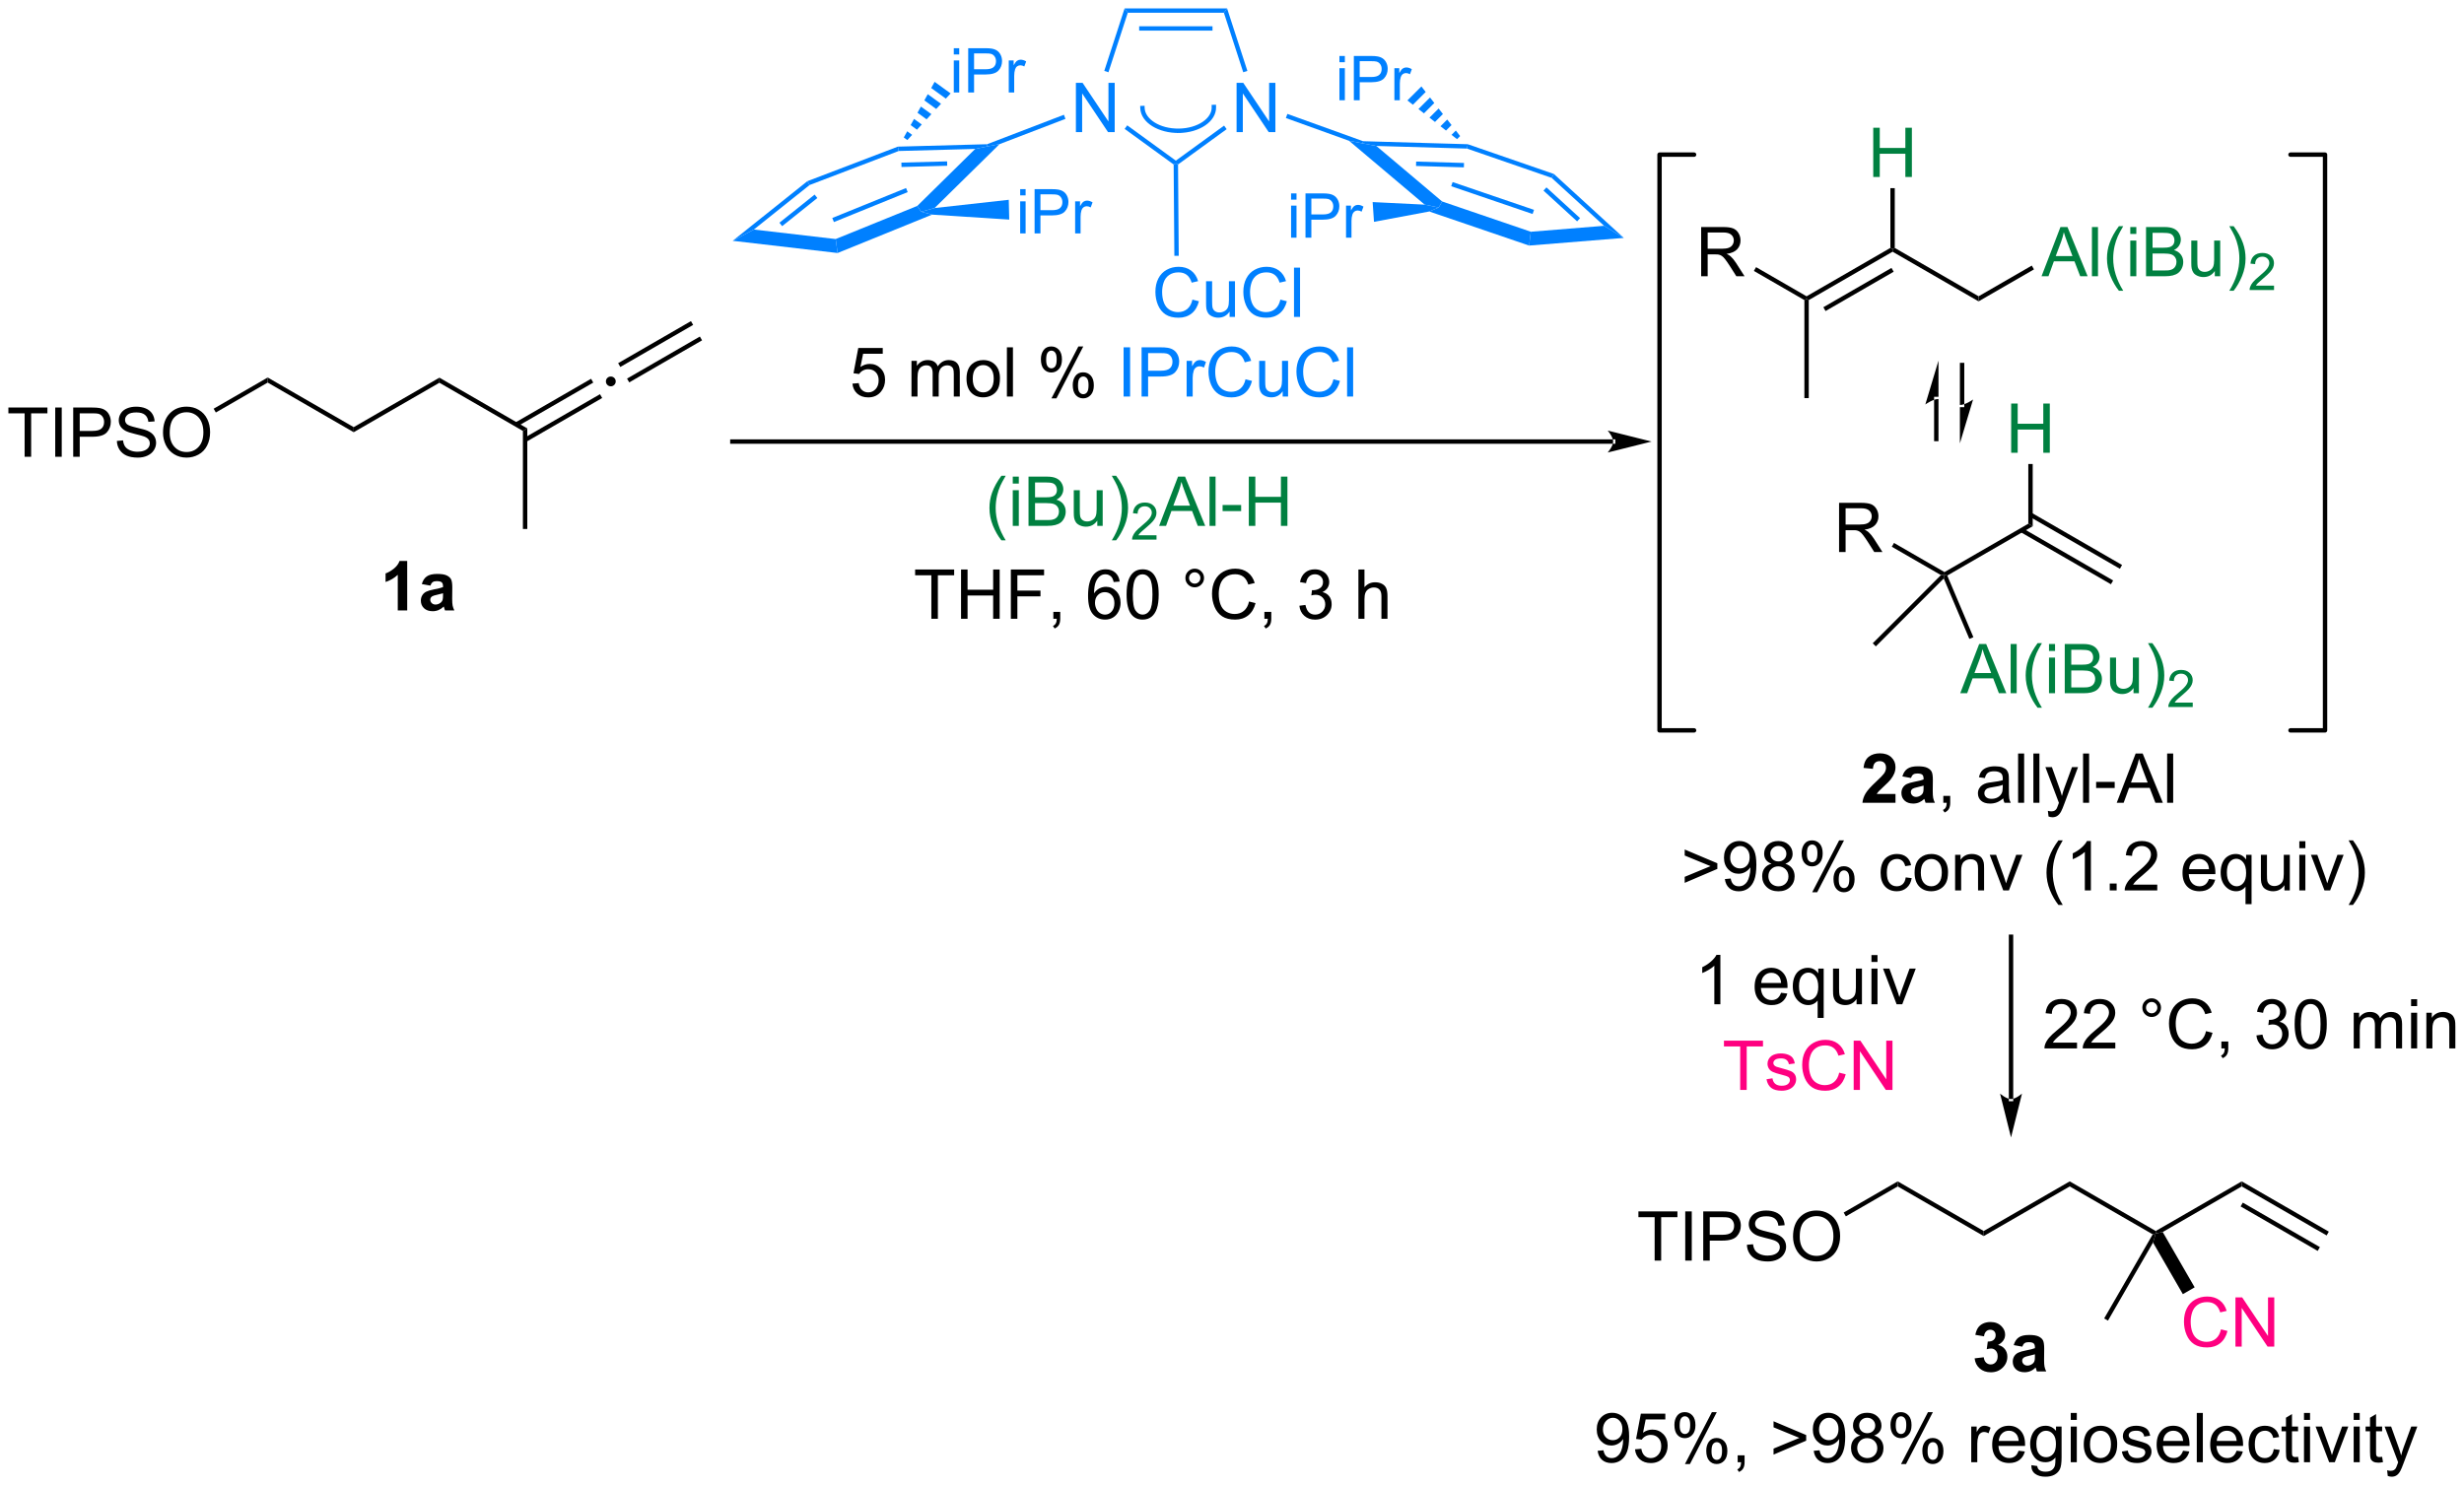 <?xml version="1.0" encoding="UTF-8"?>
<!DOCTYPE svg PUBLIC '-//W3C//DTD SVG 1.0//EN'
          'http://www.w3.org/TR/2001/REC-SVG-20010904/DTD/svg10.dtd'>
<svg stroke-dasharray="none" shape-rendering="auto" xmlns="http://www.w3.org/2000/svg" font-family="'Dialog'" text-rendering="auto" width="786" fill-opacity="1" color-interpolation="auto" color-rendering="auto" preserveAspectRatio="xMidYMid meet" font-size="12px" viewBox="0 0 786 474" fill="black" xmlns:xlink="http://www.w3.org/1999/xlink" stroke="black" image-rendering="auto" stroke-miterlimit="10" stroke-linecap="square" stroke-linejoin="miter" font-style="normal" stroke-width="1" height="474" stroke-dashoffset="0" font-weight="normal" stroke-opacity="1"
><!--Generated by the Batik Graphics2D SVG Generator--><defs id="genericDefs"
  /><g
  ><defs id="defs1"
    ><clipPath clipPathUnits="userSpaceOnUse" id="clipPath1"
      ><path d="M1.392 0.633 L295.904 0.633 L295.904 178.307 L1.392 178.307 L1.392 0.633 Z"
      /></clipPath
      ><clipPath clipPathUnits="userSpaceOnUse" id="clipPath2"
      ><path d="M130.524 111.43 L130.524 284.163 L416.847 284.163 L416.847 111.43 Z"
      /></clipPath
    ></defs
    ><g transform="scale(2.667,2.667) translate(-1.392,-0.633) matrix(1.029,0,0,1.029,-132.865,-113.984)"
    ><path d="M371.899 232.599 L371.899 233.276 L368.113 233.276 Q368.105 233.021 368.196 232.787 Q368.339 232.401 368.657 232.026 Q368.977 231.651 369.579 231.159 Q370.511 230.393 370.839 229.946 Q371.168 229.498 371.168 229.099 Q371.168 228.682 370.868 228.396 Q370.571 228.107 370.089 228.107 Q369.582 228.107 369.277 228.412 Q368.972 228.716 368.97 229.255 L368.246 229.182 Q368.321 228.373 368.805 227.951 Q369.29 227.526 370.105 227.526 Q370.93 227.526 371.41 227.984 Q371.891 228.44 371.891 229.115 Q371.891 229.458 371.751 229.792 Q371.61 230.123 371.282 230.49 Q370.957 230.857 370.199 231.498 Q369.566 232.029 369.386 232.219 Q369.207 232.409 369.089 232.599 L371.899 232.599 ZM376.349 232.599 L376.349 233.276 L372.562 233.276 Q372.554 233.021 372.645 232.787 Q372.789 232.401 373.106 232.026 Q373.427 231.651 374.028 231.159 Q374.96 230.393 375.289 229.946 Q375.617 229.498 375.617 229.099 Q375.617 228.682 375.317 228.396 Q375.02 228.107 374.539 228.107 Q374.031 228.107 373.726 228.412 Q373.421 228.716 373.419 229.255 L372.695 229.182 Q372.77 228.373 373.255 227.951 Q373.739 227.526 374.554 227.526 Q375.38 227.526 375.859 227.984 Q376.341 228.44 376.341 229.115 Q376.341 229.458 376.2 229.792 Q376.059 230.123 375.731 230.49 Q375.406 230.857 374.648 231.498 Q374.015 232.029 373.835 232.219 Q373.656 232.409 373.539 232.599 L376.349 232.599 ZM379.492 228.534 Q379.492 228.083 379.809 227.768 Q380.13 227.451 380.575 227.451 Q381.028 227.451 381.343 227.768 Q381.661 228.083 381.661 228.534 Q381.661 228.982 381.341 229.302 Q381.023 229.62 380.575 229.62 Q380.13 229.62 379.809 229.305 Q379.492 228.987 379.492 228.534 ZM379.919 228.534 Q379.919 228.807 380.111 229 Q380.304 229.193 380.578 229.193 Q380.849 229.193 381.041 229 Q381.234 228.807 381.234 228.534 Q381.234 228.261 381.041 228.068 Q380.849 227.873 380.578 227.873 Q380.304 227.873 380.111 228.068 Q379.919 228.261 379.919 228.534 ZM386.894 231.268 L387.652 231.458 Q387.415 232.393 386.795 232.886 Q386.175 233.375 385.282 233.375 Q384.355 233.375 383.774 232.998 Q383.196 232.62 382.891 231.906 Q382.589 231.19 382.589 230.37 Q382.589 229.474 382.93 228.81 Q383.274 228.143 383.904 227.797 Q384.535 227.451 385.293 227.451 Q386.152 227.451 386.738 227.888 Q387.324 228.326 387.555 229.12 L386.808 229.294 Q386.61 228.669 386.23 228.386 Q385.852 228.099 385.277 228.099 Q384.618 228.099 384.173 228.417 Q383.73 228.732 383.55 229.266 Q383.371 229.8 383.371 230.365 Q383.371 231.096 383.584 231.641 Q383.798 232.185 384.246 232.456 Q384.696 232.724 385.22 232.724 Q385.855 232.724 386.295 232.357 Q386.738 231.99 386.894 231.268 ZM388.679 233.276 L388.679 232.474 L389.481 232.474 L389.481 233.276 Q389.481 233.719 389.325 233.99 Q389.169 234.261 388.828 234.409 L388.632 234.109 Q388.856 234.011 388.96 233.821 Q389.067 233.633 389.078 233.276 L388.679 233.276 ZM392.75 231.763 L393.453 231.669 Q393.575 232.268 393.864 232.531 Q394.156 232.794 394.575 232.794 Q395.07 232.794 395.411 232.451 Q395.755 232.107 395.755 231.599 Q395.755 231.115 395.437 230.802 Q395.122 230.487 394.632 230.487 Q394.434 230.487 394.137 230.565 L394.216 229.948 Q394.286 229.956 394.328 229.956 Q394.778 229.956 395.137 229.721 Q395.497 229.487 395.497 228.998 Q395.497 228.612 395.234 228.359 Q394.974 228.104 394.559 228.104 Q394.148 228.104 393.875 228.362 Q393.601 228.62 393.523 229.136 L392.82 229.011 Q392.95 228.302 393.406 227.914 Q393.864 227.526 394.544 227.526 Q395.012 227.526 395.406 227.727 Q395.802 227.927 396.01 228.276 Q396.218 228.623 396.218 229.013 Q396.218 229.386 396.018 229.69 Q395.82 229.995 395.429 230.175 Q395.937 230.292 396.218 230.662 Q396.5 231.029 396.5 231.583 Q396.5 232.333 395.953 232.857 Q395.406 233.378 394.57 233.378 Q393.817 233.378 393.317 232.93 Q392.82 232.479 392.75 231.763 ZM397.196 230.451 Q397.196 229.435 397.404 228.818 Q397.613 228.198 398.024 227.862 Q398.438 227.526 399.063 227.526 Q399.524 227.526 399.871 227.711 Q400.22 227.896 400.446 228.248 Q400.673 228.596 400.8 229.099 Q400.93 229.599 400.93 230.451 Q400.93 231.458 400.722 232.078 Q400.516 232.698 400.102 233.037 Q399.691 233.375 399.063 233.375 Q398.235 233.375 397.761 232.779 Q397.196 232.065 397.196 230.451 ZM397.918 230.451 Q397.918 231.862 398.248 232.328 Q398.579 232.794 399.063 232.794 Q399.548 232.794 399.876 232.326 Q400.207 231.857 400.207 230.451 Q400.207 229.037 399.876 228.573 Q399.548 228.107 399.055 228.107 Q398.571 228.107 398.282 228.518 Q397.918 229.042 397.918 230.451 ZM404.063 233.276 L404.063 229.128 L404.691 229.128 L404.691 229.708 Q404.886 229.404 405.209 229.219 Q405.535 229.034 405.949 229.034 Q406.41 229.034 406.704 229.227 Q407.001 229.417 407.121 229.761 Q407.613 229.034 408.402 229.034 Q409.019 229.034 409.35 229.375 Q409.683 229.716 409.683 230.427 L409.683 233.276 L408.985 233.276 L408.985 230.662 Q408.985 230.24 408.915 230.055 Q408.847 229.87 408.668 229.758 Q408.488 229.643 408.246 229.643 Q407.808 229.643 407.519 229.935 Q407.23 230.224 407.23 230.865 L407.23 233.276 L406.527 233.276 L406.527 230.581 Q406.527 230.112 406.355 229.878 Q406.183 229.643 405.793 229.643 Q405.496 229.643 405.243 229.8 Q404.993 229.956 404.878 230.258 Q404.766 230.557 404.766 231.123 L404.766 233.276 L404.063 233.276 ZM410.73 228.357 L410.73 227.55 L411.433 227.55 L411.433 228.357 L410.73 228.357 ZM410.73 233.276 L410.73 229.128 L411.433 229.128 L411.433 233.276 L410.73 233.276 ZM412.505 233.276 L412.505 229.128 L413.137 229.128 L413.137 229.716 Q413.593 229.034 414.458 229.034 Q414.833 229.034 415.145 229.169 Q415.46 229.302 415.617 229.521 Q415.773 229.74 415.835 230.042 Q415.875 230.237 415.875 230.724 L415.875 233.276 L415.171 233.276 L415.171 230.753 Q415.171 230.323 415.088 230.109 Q415.007 229.896 414.799 229.771 Q414.591 229.643 414.309 229.643 Q413.859 229.643 413.533 229.93 Q413.208 230.214 413.208 231.011 L413.208 233.276 L412.505 233.276 Z" stroke="none" clip-path="url(#clipPath2)"
    /></g
    ><g transform="matrix(2.743,0,0,2.743,-358.018,-305.644)"
    ><path d="M316.316 280.181 L316.993 280.118 Q317.079 280.595 317.322 280.811 Q317.564 281.024 317.941 281.024 Q318.267 281.024 318.509 280.876 Q318.754 280.727 318.91 280.48 Q319.066 280.233 319.171 279.811 Q319.277 279.389 319.277 278.951 Q319.277 278.904 319.275 278.811 Q319.064 279.147 318.697 279.355 Q318.332 279.563 317.908 279.563 Q317.197 279.563 316.704 279.048 Q316.212 278.532 316.212 277.688 Q316.212 276.819 316.725 276.287 Q317.238 275.756 318.012 275.756 Q318.572 275.756 319.033 276.058 Q319.496 276.358 319.736 276.915 Q319.978 277.47 319.978 278.524 Q319.978 279.623 319.738 280.274 Q319.501 280.923 319.03 281.264 Q318.558 281.605 317.926 281.605 Q317.254 281.605 316.827 281.233 Q316.402 280.858 316.316 280.181 ZM319.197 277.654 Q319.197 277.048 318.874 276.694 Q318.551 276.337 318.098 276.337 Q317.629 276.337 317.28 276.72 Q316.933 277.102 316.933 277.712 Q316.933 278.259 317.264 278.602 Q317.595 278.944 318.079 278.944 Q318.566 278.944 318.881 278.602 Q319.197 278.259 319.197 277.654 ZM320.661 280.006 L321.398 279.944 Q321.482 280.483 321.779 280.753 Q322.078 281.024 322.5 281.024 Q323.008 281.024 323.359 280.642 Q323.711 280.259 323.711 279.626 Q323.711 279.024 323.372 278.678 Q323.036 278.329 322.49 278.329 Q322.148 278.329 321.875 278.485 Q321.601 278.639 321.445 278.884 L320.786 278.798 L321.341 275.858 L324.187 275.858 L324.187 276.529 L321.904 276.529 L321.594 278.069 Q322.109 277.709 322.677 277.709 Q323.427 277.709 323.943 278.23 Q324.458 278.748 324.458 279.563 Q324.458 280.342 324.005 280.907 Q323.453 281.605 322.5 281.605 Q321.719 281.605 321.224 281.168 Q320.732 280.727 320.661 280.006 ZM325.243 277.154 Q325.243 276.54 325.551 276.11 Q325.861 275.681 326.447 275.681 Q326.986 275.681 327.337 276.066 Q327.691 276.451 327.691 277.196 Q327.691 277.923 327.334 278.316 Q326.978 278.709 326.454 278.709 Q325.933 278.709 325.587 278.324 Q325.243 277.936 325.243 277.154 ZM326.465 276.165 Q326.204 276.165 326.03 276.392 Q325.855 276.618 325.855 277.225 Q325.855 277.774 326.03 278.001 Q326.207 278.225 326.465 278.225 Q326.73 278.225 326.905 277.998 Q327.079 277.772 327.079 277.17 Q327.079 276.615 326.902 276.392 Q326.728 276.165 326.465 276.165 ZM326.47 281.717 L329.603 275.681 L330.173 275.681 L327.051 281.717 L326.47 281.717 ZM328.947 280.162 Q328.947 279.545 329.254 279.118 Q329.564 278.688 330.152 278.688 Q330.691 278.688 331.046 279.074 Q331.4 279.459 331.4 280.204 Q331.4 280.931 331.04 281.324 Q330.683 281.717 330.158 281.717 Q329.637 281.717 329.29 281.329 Q328.947 280.938 328.947 280.162 ZM330.173 279.173 Q329.908 279.173 329.733 279.399 Q329.558 279.626 329.558 280.233 Q329.558 280.779 329.733 281.006 Q329.91 281.233 330.168 281.233 Q330.439 281.233 330.611 281.006 Q330.785 280.779 330.785 280.178 Q330.785 279.623 330.608 279.399 Q330.433 279.173 330.173 279.173 ZM332.601 281.506 L332.601 280.704 L333.404 280.704 L333.404 281.506 Q333.404 281.949 333.247 282.22 Q333.091 282.49 332.75 282.639 L332.555 282.339 Q332.779 282.24 332.883 282.05 Q332.99 281.863 333 281.506 L332.601 281.506 ZM340.568 279.001 L336.773 280.623 L336.773 279.923 L339.779 278.678 L336.773 277.444 L336.773 276.743 L340.568 278.345 L340.568 279.001 ZM341.445 280.181 L342.122 280.118 Q342.208 280.595 342.45 280.811 Q342.693 281.024 343.07 281.024 Q343.396 281.024 343.638 280.876 Q343.883 280.727 344.039 280.48 Q344.195 280.233 344.299 279.811 Q344.406 279.389 344.406 278.951 Q344.406 278.904 344.404 278.811 Q344.193 279.147 343.825 279.355 Q343.461 279.563 343.036 279.563 Q342.325 279.563 341.833 279.048 Q341.341 278.532 341.341 277.688 Q341.341 276.819 341.854 276.287 Q342.367 275.756 343.14 275.756 Q343.7 275.756 344.161 276.058 Q344.625 276.358 344.865 276.915 Q345.107 277.47 345.107 278.524 Q345.107 279.623 344.867 280.274 Q344.63 280.923 344.159 281.264 Q343.687 281.605 343.055 281.605 Q342.383 281.605 341.956 281.233 Q341.531 280.858 341.445 280.181 ZM344.325 277.654 Q344.325 277.048 344.002 276.694 Q343.68 276.337 343.226 276.337 Q342.758 276.337 342.409 276.72 Q342.062 277.102 342.062 277.712 Q342.062 278.259 342.393 278.602 Q342.724 278.944 343.208 278.944 Q343.695 278.944 344.01 278.602 Q344.325 278.259 344.325 277.654 ZM346.871 278.399 Q346.433 278.24 346.223 277.944 Q346.012 277.647 346.012 277.233 Q346.012 276.608 346.459 276.183 Q346.91 275.756 347.658 275.756 Q348.408 275.756 348.863 276.191 Q349.322 276.626 349.322 277.251 Q349.322 277.649 349.111 277.946 Q348.902 278.24 348.478 278.399 Q349.004 278.571 349.28 278.954 Q349.556 279.337 349.556 279.868 Q349.556 280.602 349.035 281.105 Q348.517 281.605 347.668 281.605 Q346.822 281.605 346.301 281.102 Q345.783 280.6 345.783 279.85 Q345.783 279.29 346.064 278.915 Q346.348 278.537 346.871 278.399 ZM346.73 277.209 Q346.73 277.615 346.991 277.873 Q347.254 278.131 347.673 278.131 Q348.079 278.131 348.337 277.876 Q348.598 277.618 348.598 277.248 Q348.598 276.86 348.329 276.597 Q348.064 276.334 347.665 276.334 Q347.262 276.334 346.996 276.592 Q346.73 276.85 346.73 277.209 ZM346.504 279.852 Q346.504 280.154 346.647 280.436 Q346.79 280.717 347.072 280.871 Q347.353 281.024 347.676 281.024 Q348.181 281.024 348.509 280.701 Q348.837 280.376 348.837 279.876 Q348.837 279.368 348.499 279.037 Q348.16 278.704 347.652 278.704 Q347.158 278.704 346.829 279.032 Q346.504 279.36 346.504 279.852 ZM350.372 277.154 Q350.372 276.54 350.68 276.11 Q350.99 275.681 351.575 275.681 Q352.115 275.681 352.466 276.066 Q352.82 276.451 352.82 277.196 Q352.82 277.923 352.463 278.316 Q352.107 278.709 351.583 278.709 Q351.062 278.709 350.716 278.324 Q350.372 277.936 350.372 277.154 ZM351.594 276.165 Q351.333 276.165 351.159 276.392 Q350.984 276.618 350.984 277.225 Q350.984 277.774 351.159 278.001 Q351.336 278.225 351.594 278.225 Q351.859 278.225 352.034 277.998 Q352.208 277.772 352.208 277.17 Q352.208 276.615 352.031 276.392 Q351.857 276.165 351.594 276.165 ZM351.599 281.717 L354.732 275.681 L355.302 275.681 L352.18 281.717 L351.599 281.717 ZM354.075 280.162 Q354.075 279.545 354.383 279.118 Q354.693 278.688 355.281 278.688 Q355.82 278.688 356.174 279.074 Q356.529 279.459 356.529 280.204 Q356.529 280.931 356.169 281.324 Q355.812 281.717 355.286 281.717 Q354.765 281.717 354.419 281.329 Q354.075 280.938 354.075 280.162 ZM355.302 279.173 Q355.036 279.173 354.862 279.399 Q354.687 279.626 354.687 280.233 Q354.687 280.779 354.862 281.006 Q355.039 281.233 355.297 281.233 Q355.568 281.233 355.74 281.006 Q355.914 280.779 355.914 280.178 Q355.914 279.623 355.737 279.399 Q355.562 279.173 355.302 279.173 ZM359.763 281.506 L359.763 277.358 L360.396 277.358 L360.396 277.985 Q360.638 277.545 360.841 277.404 Q361.047 277.264 361.294 277.264 Q361.648 277.264 362.015 277.49 L361.773 278.142 Q361.515 277.99 361.258 277.99 Q361.029 277.99 360.844 278.128 Q360.661 278.267 360.583 278.514 Q360.466 278.889 360.466 279.334 L360.466 281.506 L359.763 281.506 ZM365.273 280.17 L366 280.259 Q365.828 280.897 365.362 281.248 Q364.898 281.6 364.177 281.6 Q363.265 281.6 362.732 281.04 Q362.2 280.477 362.2 279.467 Q362.2 278.42 362.74 277.842 Q363.279 277.264 364.138 277.264 Q364.969 277.264 365.495 277.832 Q366.023 278.397 366.023 279.423 Q366.023 279.485 366.021 279.61 L362.927 279.61 Q362.966 280.295 363.312 280.66 Q363.661 281.022 364.18 281.022 Q364.568 281.022 364.841 280.819 Q365.115 280.615 365.273 280.17 ZM362.966 279.032 L365.281 279.032 Q365.234 278.509 365.015 278.248 Q364.68 277.842 364.146 277.842 Q363.661 277.842 363.331 278.168 Q363 278.49 362.966 279.032 ZM366.754 281.85 L367.439 281.951 Q367.48 282.269 367.676 282.412 Q367.939 282.608 368.392 282.608 Q368.879 282.608 369.144 282.412 Q369.41 282.217 369.504 281.865 Q369.558 281.652 369.556 280.962 Q369.095 281.506 368.408 281.506 Q367.551 281.506 367.082 280.889 Q366.613 280.272 366.613 279.407 Q366.613 278.813 366.827 278.313 Q367.043 277.811 367.452 277.537 Q367.861 277.264 368.41 277.264 Q369.144 277.264 369.621 277.858 L369.621 277.358 L370.269 277.358 L370.269 280.944 Q370.269 281.912 370.072 282.316 Q369.876 282.722 369.447 282.957 Q369.019 283.191 368.394 283.191 Q367.652 283.191 367.194 282.855 Q366.738 282.522 366.754 281.85 ZM367.337 279.358 Q367.337 280.173 367.66 280.548 Q367.986 280.923 368.473 280.923 Q368.957 280.923 369.285 280.55 Q369.613 280.178 369.613 279.381 Q369.613 278.618 369.275 278.233 Q368.939 277.845 368.462 277.845 Q367.993 277.845 367.665 278.227 Q367.337 278.608 367.337 279.358 ZM371.336 276.587 L371.336 275.779 L372.039 275.779 L372.039 276.587 L371.336 276.587 ZM371.336 281.506 L371.336 277.358 L372.039 277.358 L372.039 281.506 L371.336 281.506 ZM372.848 279.431 Q372.848 278.279 373.488 277.725 Q374.025 277.264 374.793 277.264 Q375.65 277.264 376.191 277.824 Q376.736 278.384 376.736 279.373 Q376.736 280.173 376.493 280.634 Q376.254 281.092 375.796 281.347 Q375.337 281.6 374.793 281.6 Q373.923 281.6 373.384 281.043 Q372.848 280.483 372.848 279.431 ZM373.572 279.431 Q373.572 280.227 373.918 280.626 Q374.267 281.022 374.793 281.022 Q375.316 281.022 375.663 280.623 Q376.012 280.225 376.012 279.407 Q376.012 278.639 375.663 278.243 Q375.314 277.845 374.793 277.845 Q374.267 277.845 373.918 278.24 Q373.572 278.634 373.572 279.431 ZM377.279 280.267 L377.974 280.157 Q378.031 280.576 378.299 280.8 Q378.568 281.022 379.047 281.022 Q379.531 281.022 379.765 280.824 Q380 280.626 380 280.36 Q380 280.123 379.794 279.985 Q379.648 279.892 379.075 279.748 Q378.302 279.553 378.002 279.41 Q377.703 279.267 377.549 279.017 Q377.396 278.764 377.396 278.459 Q377.396 278.181 377.521 277.946 Q377.648 277.709 377.867 277.553 Q378.031 277.431 378.315 277.347 Q378.599 277.264 378.922 277.264 Q379.411 277.264 379.779 277.404 Q380.148 277.545 380.323 277.785 Q380.5 278.024 380.568 278.428 L379.88 278.522 Q379.833 278.201 379.607 278.022 Q379.383 277.842 378.974 277.842 Q378.49 277.842 378.281 278.003 Q378.075 278.162 378.075 278.376 Q378.075 278.514 378.161 278.623 Q378.247 278.735 378.43 278.811 Q378.536 278.85 379.052 278.99 Q379.797 279.188 380.091 279.316 Q380.388 279.444 380.555 279.686 Q380.724 279.928 380.724 280.287 Q380.724 280.639 380.518 280.949 Q380.312 281.259 379.924 281.431 Q379.539 281.6 379.052 281.6 Q378.242 281.6 377.818 281.264 Q377.396 280.928 377.279 280.267 ZM384.398 280.17 L385.125 280.259 Q384.953 280.897 384.487 281.248 Q384.023 281.6 383.302 281.6 Q382.39 281.6 381.857 281.04 Q381.325 280.477 381.325 279.467 Q381.325 278.42 381.865 277.842 Q382.404 277.264 383.263 277.264 Q384.094 277.264 384.62 277.832 Q385.148 278.397 385.148 279.423 Q385.148 279.485 385.146 279.61 L382.052 279.61 Q382.091 280.295 382.437 280.66 Q382.786 281.022 383.305 281.022 Q383.693 281.022 383.966 280.819 Q384.24 280.615 384.398 280.17 ZM382.091 279.032 L384.406 279.032 Q384.359 278.509 384.14 278.248 Q383.805 277.842 383.271 277.842 Q382.786 277.842 382.456 278.168 Q382.125 278.49 382.091 279.032 ZM385.993 281.506 L385.993 275.779 L386.697 275.779 L386.697 281.506 L385.993 281.506 ZM390.625 280.17 L391.351 280.259 Q391.18 280.897 390.713 281.248 Q390.25 281.6 389.529 281.6 Q388.617 281.6 388.083 281.04 Q387.552 280.477 387.552 279.467 Q387.552 278.42 388.091 277.842 Q388.63 277.264 389.49 277.264 Q390.32 277.264 390.846 277.832 Q391.375 278.397 391.375 279.423 Q391.375 279.485 391.372 279.61 L388.279 279.61 Q388.318 280.295 388.664 280.66 Q389.013 281.022 389.531 281.022 Q389.919 281.022 390.193 280.819 Q390.466 280.615 390.625 280.17 ZM388.318 279.032 L390.633 279.032 Q390.586 278.509 390.367 278.248 Q390.031 277.842 389.497 277.842 Q389.013 277.842 388.682 278.168 Q388.351 278.49 388.318 279.032 ZM394.941 279.985 L395.634 280.076 Q395.519 280.79 395.053 281.196 Q394.587 281.6 393.908 281.6 Q393.056 281.6 392.538 281.043 Q392.019 280.485 392.019 279.446 Q392.019 278.774 392.241 278.272 Q392.465 277.767 392.921 277.517 Q393.376 277.264 393.91 277.264 Q394.587 277.264 395.017 277.605 Q395.447 277.946 395.566 278.576 L394.884 278.681 Q394.785 278.264 394.538 278.053 Q394.29 277.842 393.939 277.842 Q393.408 277.842 393.074 278.222 Q392.743 278.602 392.743 279.428 Q392.743 280.264 393.064 280.644 Q393.384 281.022 393.9 281.022 Q394.314 281.022 394.59 280.769 Q394.868 280.514 394.941 279.985 ZM397.769 280.876 L397.871 281.498 Q397.574 281.561 397.34 281.561 Q396.957 281.561 396.746 281.441 Q396.535 281.319 396.449 281.121 Q396.363 280.923 396.363 280.29 L396.363 277.904 L395.848 277.904 L395.848 277.358 L396.363 277.358 L396.363 276.329 L397.064 275.907 L397.064 277.358 L397.769 277.358 L397.769 277.904 L397.064 277.904 L397.064 280.329 Q397.064 280.631 397.1 280.717 Q397.137 280.803 397.22 280.855 Q397.306 280.904 397.462 280.904 Q397.579 280.904 397.769 280.876 ZM398.461 276.587 L398.461 275.779 L399.164 275.779 L399.164 276.587 L398.461 276.587 ZM398.461 281.506 L398.461 277.358 L399.164 277.358 L399.164 281.506 L398.461 281.506 ZM401.387 281.506 L399.808 277.358 L400.551 277.358 L401.441 279.842 Q401.587 280.243 401.707 280.678 Q401.801 280.35 401.97 279.889 L402.892 277.358 L403.613 277.358 L402.043 281.506 L401.387 281.506 ZM404.238 276.587 L404.238 275.779 L404.941 275.779 L404.941 276.587 L404.238 276.587 ZM404.238 281.506 L404.238 277.358 L404.941 277.358 L404.941 281.506 L404.238 281.506 ZM407.547 280.876 L407.648 281.498 Q407.351 281.561 407.117 281.561 Q406.734 281.561 406.523 281.441 Q406.312 281.319 406.226 281.121 Q406.14 280.923 406.14 280.29 L406.14 277.904 L405.625 277.904 L405.625 277.358 L406.14 277.358 L406.14 276.329 L406.841 275.907 L406.841 277.358 L407.547 277.358 L407.547 277.904 L406.841 277.904 L406.841 280.329 Q406.841 280.631 406.877 280.717 Q406.914 280.803 406.997 280.855 Q407.083 280.904 407.24 280.904 Q407.357 280.904 407.547 280.876 ZM408.204 283.105 L408.126 282.444 Q408.355 282.506 408.527 282.506 Q408.762 282.506 408.902 282.428 Q409.043 282.35 409.134 282.209 Q409.199 282.105 409.348 281.686 Q409.368 281.628 409.41 281.514 L407.837 277.358 L408.595 277.358 L409.457 279.759 Q409.626 280.217 409.759 280.72 Q409.879 280.235 410.048 279.774 L410.933 277.358 L411.637 277.358 L410.058 281.576 Q409.806 282.261 409.665 282.519 Q409.478 282.865 409.236 283.027 Q408.993 283.191 408.658 283.191 Q408.454 283.191 408.204 283.105 Z" stroke="none" clip-path="url(#clipPath2)"
    /></g
    ><g transform="matrix(2.743,0,0,2.743,-358.018,-305.644)"
    ><path d="M171.653 161.7 L171.653 161.11 L181.62 155.356 L181.62 155.945 Z" stroke="none" clip-path="url(#clipPath2)"
    /></g
    ><g transform="matrix(2.743,0,0,2.743,-358.018,-305.644)"
    ><path d="M181.62 155.945 L181.62 155.356 L191.842 161.258 L191.332 161.552 Z" stroke="none" clip-path="url(#clipPath2)"
    /></g
    ><g transform="matrix(2.743,0,0,2.743,-358.018,-305.644)"
    ><path d="M201.554 155.223 Q201.796 155.223 201.96 155.39 Q202.125 155.554 202.125 155.79 Q202.125 156.026 201.957 156.193 Q201.79 156.361 201.554 156.361 Q201.318 156.361 201.15 156.193 Q200.986 156.026 200.986 155.79 Q200.986 155.551 201.15 155.387 Q201.318 155.223 201.554 155.223 Z" stroke="none" clip-path="url(#clipPath2)"
    /></g
    ><g transform="matrix(2.743,0,0,2.743,-358.018,-305.644)"
    ><path d="M191.714 162.822 L200.55 157.721 L200.295 157.279 L191.459 162.38 ZM190.679 161.028 L199.514 155.927 L199.259 155.485 L190.424 160.586 Z" stroke="none" clip-path="url(#clipPath2)"
    /></g
    ><g transform="matrix(2.743,0,0,2.743,-358.018,-305.644)"
    ><path d="M203.697 155.904 L212.166 151.014 L211.911 150.572 L203.442 155.462 ZM202.661 154.11 L211.13 149.22 L210.875 148.778 L202.406 153.668 Z" stroke="none" clip-path="url(#clipPath2)"
    /></g
    ><g transform="matrix(2.743,0,0,2.743,-358.018,-305.644)"
    ><path d="M171.653 161.11 L171.653 161.7 L161.652 155.925 L161.652 155.336 Z" stroke="none" clip-path="url(#clipPath2)"
    /></g
    ><g transform="matrix(2.743,0,0,2.743,-358.018,-305.644)"
    ><path d="M191.332 161.552 L191.842 161.258 L191.842 172.954 L191.332 172.954 Z" stroke="none" clip-path="url(#clipPath2)"
    /></g
    ><g transform="matrix(2.743,0,0,2.743,-358.018,-305.644)"
    ><path d="M133.384 164.555 L133.384 159.503 L131.496 159.503 L131.496 158.828 L136.035 158.828 L136.035 159.503 L134.142 159.503 L134.142 164.555 L133.384 164.555 ZM136.943 164.555 L136.943 158.828 L137.7 158.828 L137.7 164.555 L136.943 164.555 ZM139.035 164.555 L139.035 158.828 L141.196 158.828 Q141.767 158.828 142.066 158.883 Q142.488 158.953 142.772 159.151 Q143.059 159.347 143.233 159.703 Q143.407 160.058 143.407 160.485 Q143.407 161.214 142.941 161.722 Q142.478 162.227 141.262 162.227 L139.793 162.227 L139.793 164.555 L139.035 164.555 ZM139.793 161.55 L141.275 161.55 Q142.009 161.55 142.316 161.276 Q142.626 161.003 142.626 160.508 Q142.626 160.149 142.444 159.893 Q142.262 159.636 141.965 159.555 Q141.775 159.503 141.259 159.503 L139.793 159.503 L139.793 161.55 ZM144.113 162.714 L144.829 162.651 Q144.879 163.081 145.064 163.357 Q145.251 163.633 145.642 163.802 Q146.032 163.972 146.519 163.972 Q146.954 163.972 147.285 163.844 Q147.618 163.714 147.78 163.49 Q147.941 163.266 147.941 163 Q147.941 162.73 147.785 162.529 Q147.629 162.328 147.269 162.19 Q147.04 162.102 146.251 161.912 Q145.462 161.722 145.144 161.555 Q144.736 161.339 144.532 161.021 Q144.332 160.703 144.332 160.308 Q144.332 159.875 144.577 159.498 Q144.824 159.12 145.296 158.925 Q145.769 158.73 146.348 158.73 Q146.986 158.73 147.47 158.935 Q147.957 159.141 148.217 159.539 Q148.48 159.938 148.501 160.44 L147.775 160.495 Q147.715 159.953 147.376 159.677 Q147.04 159.399 146.379 159.399 Q145.691 159.399 145.376 159.651 Q145.064 159.901 145.064 160.258 Q145.064 160.565 145.285 160.766 Q145.504 160.964 146.428 161.175 Q147.353 161.383 147.696 161.539 Q148.196 161.768 148.434 162.123 Q148.673 162.477 148.673 162.938 Q148.673 163.393 148.41 163.8 Q148.15 164.203 147.657 164.43 Q147.168 164.654 146.556 164.654 Q145.777 164.654 145.251 164.427 Q144.728 164.198 144.428 163.745 Q144.129 163.289 144.113 162.714 ZM149.478 161.766 Q149.478 160.339 150.243 159.534 Q151.009 158.727 152.22 158.727 Q153.012 158.727 153.647 159.107 Q154.285 159.485 154.618 160.162 Q154.954 160.839 154.954 161.698 Q154.954 162.571 154.603 163.258 Q154.251 163.946 153.605 164.3 Q152.962 164.654 152.215 164.654 Q151.407 164.654 150.769 164.263 Q150.134 163.87 149.806 163.196 Q149.478 162.518 149.478 161.766 ZM150.259 161.776 Q150.259 162.813 150.814 163.409 Q151.371 164.003 152.212 164.003 Q153.066 164.003 153.618 163.401 Q154.173 162.8 154.173 161.696 Q154.173 160.995 153.936 160.474 Q153.699 159.953 153.243 159.667 Q152.79 159.378 152.223 159.378 Q151.418 159.378 150.837 159.933 Q150.259 160.485 150.259 161.776 Z" stroke="none" clip-path="url(#clipPath2)"
    /></g
    ><g transform="matrix(2.743,0,0,2.743,-358.018,-305.644)"
    ><path d="M161.652 155.336 L161.652 155.925 L155.621 159.407 L155.366 158.965 Z" stroke="none" clip-path="url(#clipPath2)"
    /></g
    ><g transform="matrix(2.743,0,0,2.743,-358.018,-305.644)"
    ><path d="M318.12 163.041 L318.12 163.041 L215.689 163.041 L215.434 163.041 L215.434 162.531 L215.689 162.531 L318.12 162.531 L318.375 162.531 L318.375 163.041 ZM322.585 162.786 L317.483 161.511 C317.483 161.511 318.12 162.228 318.12 162.786 C318.12 163.344 317.483 164.062 317.483 164.062 Z" stroke="none" clip-path="url(#clipPath2)"
    /></g
    ><g transform="matrix(2.743,0,0,2.743,-358.018,-305.644)"
    ><path d="M238.832 183.397 L238.832 178.345 L236.944 178.345 L236.944 177.671 L241.483 177.671 L241.483 178.345 L239.59 178.345 L239.59 183.397 L238.832 183.397 ZM242.284 183.397 L242.284 177.671 L243.042 177.671 L243.042 180.022 L246.018 180.022 L246.018 177.671 L246.776 177.671 L246.776 183.397 L246.018 183.397 L246.018 180.697 L243.042 180.697 L243.042 183.397 L242.284 183.397 ZM248.077 183.397 L248.077 177.671 L251.941 177.671 L251.941 178.345 L248.835 178.345 L248.835 180.119 L251.522 180.119 L251.522 180.796 L248.835 180.796 L248.835 183.397 L248.077 183.397 ZM253.018 183.397 L253.018 182.595 L253.82 182.595 L253.82 183.397 Q253.82 183.84 253.664 184.111 Q253.508 184.382 253.167 184.53 L252.971 184.231 Q253.195 184.132 253.299 183.942 Q253.406 183.754 253.417 183.397 L253.018 183.397 ZM260.734 179.072 L260.034 179.127 Q259.94 178.713 259.768 178.525 Q259.484 178.226 259.065 178.226 Q258.729 178.226 258.477 178.413 Q258.143 178.655 257.95 179.121 Q257.76 179.585 257.753 180.444 Q258.008 180.056 258.375 179.869 Q258.742 179.681 259.143 179.681 Q259.846 179.681 260.341 180.2 Q260.836 180.718 260.836 181.538 Q260.836 182.077 260.602 182.541 Q260.37 183.002 259.964 183.249 Q259.557 183.496 259.042 183.496 Q258.164 183.496 257.609 182.851 Q257.055 182.202 257.055 180.718 Q257.055 179.056 257.667 178.304 Q258.203 177.647 259.109 177.647 Q259.784 177.647 260.216 178.028 Q260.648 178.405 260.734 179.072 ZM257.862 181.541 Q257.862 181.905 258.016 182.238 Q258.172 182.569 258.448 182.744 Q258.727 182.916 259.031 182.916 Q259.477 182.916 259.797 182.556 Q260.117 182.197 260.117 181.58 Q260.117 180.986 259.8 180.645 Q259.484 180.304 259.003 180.304 Q258.526 180.304 258.193 180.645 Q257.862 180.986 257.862 181.541 ZM261.535 180.572 Q261.535 179.556 261.743 178.939 Q261.952 178.319 262.363 177.983 Q262.777 177.647 263.402 177.647 Q263.863 177.647 264.21 177.832 Q264.559 178.017 264.785 178.369 Q265.012 178.718 265.139 179.22 Q265.269 179.72 265.269 180.572 Q265.269 181.58 265.061 182.2 Q264.856 182.819 264.441 183.158 Q264.03 183.496 263.402 183.496 Q262.574 183.496 262.1 182.9 Q261.535 182.186 261.535 180.572 ZM262.257 180.572 Q262.257 181.983 262.587 182.45 Q262.918 182.916 263.402 182.916 Q263.887 182.916 264.215 182.447 Q264.546 181.978 264.546 180.572 Q264.546 179.158 264.215 178.694 Q263.887 178.228 263.394 178.228 Q262.91 178.228 262.621 178.64 Q262.257 179.163 262.257 180.572 ZM268.374 178.655 Q268.374 178.205 268.691 177.89 Q269.012 177.572 269.457 177.572 Q269.91 177.572 270.225 177.89 Q270.543 178.205 270.543 178.655 Q270.543 179.103 270.223 179.423 Q269.905 179.741 269.457 179.741 Q269.012 179.741 268.691 179.426 Q268.374 179.108 268.374 178.655 ZM268.801 178.655 Q268.801 178.929 268.993 179.121 Q269.186 179.314 269.46 179.314 Q269.731 179.314 269.923 179.121 Q270.116 178.929 270.116 178.655 Q270.116 178.382 269.923 178.189 Q269.731 177.994 269.46 177.994 Q269.186 177.994 268.993 178.189 Q268.801 178.382 268.801 178.655 ZM275.776 181.39 L276.534 181.58 Q276.297 182.515 275.677 183.007 Q275.057 183.496 274.164 183.496 Q273.237 183.496 272.656 183.119 Q272.078 182.741 271.773 182.028 Q271.471 181.311 271.471 180.491 Q271.471 179.595 271.812 178.931 Q272.156 178.265 272.786 177.918 Q273.417 177.572 274.175 177.572 Q275.034 177.572 275.62 178.009 Q276.206 178.447 276.438 179.241 L275.69 179.416 Q275.492 178.791 275.112 178.507 Q274.734 178.22 274.159 178.22 Q273.5 178.22 273.055 178.538 Q272.612 178.853 272.432 179.387 Q272.253 179.921 272.253 180.486 Q272.253 181.218 272.466 181.762 Q272.68 182.306 273.128 182.577 Q273.578 182.845 274.102 182.845 Q274.737 182.845 275.177 182.478 Q275.62 182.111 275.776 181.39 ZM277.561 183.397 L277.561 182.595 L278.363 182.595 L278.363 183.397 Q278.363 183.84 278.207 184.111 Q278.051 184.382 277.71 184.53 L277.514 184.231 Q277.738 184.132 277.842 183.942 Q277.949 183.754 277.96 183.397 L277.561 183.397 ZM281.632 181.884 L282.335 181.791 Q282.457 182.39 282.746 182.653 Q283.038 182.916 283.457 182.916 Q283.952 182.916 284.293 182.572 Q284.637 182.228 284.637 181.72 Q284.637 181.236 284.319 180.923 Q284.004 180.608 283.514 180.608 Q283.316 180.608 283.019 180.686 L283.098 180.069 Q283.168 180.077 283.21 180.077 Q283.66 180.077 284.019 179.843 Q284.379 179.608 284.379 179.119 Q284.379 178.733 284.116 178.481 Q283.856 178.226 283.441 178.226 Q283.03 178.226 282.757 178.483 Q282.483 178.741 282.405 179.257 L281.702 179.132 Q281.832 178.423 282.288 178.035 Q282.746 177.647 283.426 177.647 Q283.894 177.647 284.288 177.848 Q284.684 178.048 284.892 178.397 Q285.1 178.744 285.1 179.134 Q285.1 179.507 284.9 179.811 Q284.702 180.116 284.311 180.296 Q284.819 180.413 285.1 180.783 Q285.382 181.15 285.382 181.705 Q285.382 182.455 284.835 182.978 Q284.288 183.499 283.452 183.499 Q282.699 183.499 282.199 183.051 Q281.702 182.601 281.632 181.884 ZM288.496 183.397 L288.496 177.671 L289.199 177.671 L289.199 179.726 Q289.691 179.155 290.441 179.155 Q290.902 179.155 291.241 179.338 Q291.582 179.517 291.728 179.838 Q291.874 180.158 291.874 180.767 L291.874 183.397 L291.171 183.397 L291.171 180.767 Q291.171 180.241 290.941 180.002 Q290.715 179.759 290.296 179.759 Q289.983 179.759 289.707 179.923 Q289.434 180.085 289.316 180.363 Q289.199 180.64 289.199 181.127 L289.199 183.397 L288.496 183.397 Z" stroke="none" clip-path="url(#clipPath2)"
    /></g
    ><g transform="matrix(2.743,0,0,2.743,-358.018,-305.644)"
    ><path d="M229.652 156.051 L230.389 155.989 Q230.472 156.528 230.769 156.799 Q231.069 157.069 231.491 157.069 Q231.998 157.069 232.35 156.687 Q232.702 156.304 232.702 155.671 Q232.702 155.069 232.363 154.723 Q232.027 154.374 231.48 154.374 Q231.139 154.374 230.866 154.53 Q230.592 154.684 230.436 154.929 L229.777 154.843 L230.332 151.903 L233.178 151.903 L233.178 152.575 L230.894 152.575 L230.584 154.114 Q231.1 153.754 231.668 153.754 Q232.418 153.754 232.933 154.275 Q233.449 154.793 233.449 155.608 Q233.449 156.387 232.996 156.952 Q232.444 157.65 231.491 157.65 Q230.709 157.65 230.214 157.213 Q229.722 156.773 229.652 156.051 ZM236.519 157.551 L236.519 153.403 L237.147 153.403 L237.147 153.983 Q237.342 153.679 237.665 153.494 Q237.991 153.309 238.405 153.309 Q238.866 153.309 239.16 153.502 Q239.457 153.692 239.577 154.036 Q240.069 153.309 240.858 153.309 Q241.475 153.309 241.806 153.65 Q242.139 153.991 242.139 154.702 L242.139 157.551 L241.441 157.551 L241.441 154.937 Q241.441 154.515 241.371 154.33 Q241.303 154.145 241.123 154.033 Q240.944 153.918 240.702 153.918 Q240.264 153.918 239.975 154.21 Q239.686 154.499 239.686 155.14 L239.686 157.551 L238.983 157.551 L238.983 154.856 Q238.983 154.387 238.811 154.153 Q238.639 153.918 238.248 153.918 Q237.952 153.918 237.699 154.075 Q237.449 154.231 237.334 154.533 Q237.222 154.832 237.222 155.398 L237.222 157.551 L236.519 157.551 ZM242.92 155.476 Q242.92 154.325 243.561 153.77 Q244.097 153.309 244.866 153.309 Q245.722 153.309 246.264 153.869 Q246.808 154.429 246.808 155.418 Q246.808 156.218 246.566 156.679 Q246.327 157.137 245.868 157.392 Q245.41 157.645 244.866 157.645 Q243.996 157.645 243.457 157.088 Q242.92 156.528 242.92 155.476 ZM243.644 155.476 Q243.644 156.273 243.991 156.671 Q244.339 157.067 244.866 157.067 Q245.389 157.067 245.735 156.668 Q246.084 156.27 246.084 155.452 Q246.084 154.684 245.735 154.288 Q245.386 153.89 244.866 153.89 Q244.339 153.89 243.991 154.286 Q243.644 154.679 243.644 155.476 ZM247.617 157.551 L247.617 151.825 L248.32 151.825 L248.32 157.551 L247.617 157.551 ZM251.57 153.2 Q251.57 152.585 251.877 152.155 Q252.187 151.726 252.773 151.726 Q253.312 151.726 253.664 152.111 Q254.018 152.496 254.018 153.241 Q254.018 153.968 253.661 154.361 Q253.304 154.754 252.781 154.754 Q252.26 154.754 251.914 154.369 Q251.57 153.981 251.57 153.2 ZM252.791 152.21 Q252.531 152.21 252.357 152.437 Q252.182 152.663 252.182 153.27 Q252.182 153.819 252.357 154.046 Q252.534 154.27 252.791 154.27 Q253.057 154.27 253.232 154.043 Q253.406 153.817 253.406 153.215 Q253.406 152.661 253.229 152.437 Q253.054 152.21 252.791 152.21 ZM252.797 157.762 L255.929 151.726 L256.5 151.726 L253.377 157.762 L252.797 157.762 ZM255.273 156.207 Q255.273 155.59 255.58 155.163 Q255.89 154.733 256.479 154.733 Q257.018 154.733 257.372 155.119 Q257.726 155.504 257.726 156.249 Q257.726 156.976 257.367 157.369 Q257.01 157.762 256.484 157.762 Q255.963 157.762 255.617 157.374 Q255.273 156.983 255.273 156.207 ZM256.5 155.218 Q256.234 155.218 256.06 155.444 Q255.885 155.671 255.885 156.278 Q255.885 156.825 256.06 157.051 Q256.237 157.278 256.495 157.278 Q256.765 157.278 256.937 157.051 Q257.112 156.825 257.112 156.223 Q257.112 155.668 256.935 155.444 Q256.76 155.218 256.5 155.218 Z" stroke="none" clip-path="url(#clipPath2)"
    /></g
    ><g fill="rgb(0,128,255)" transform="matrix(2.743,0,0,2.743,-358.018,-305.644)" stroke="rgb(0,128,255)"
    ><path d="M261.187 157.551 L261.187 151.825 L261.945 151.825 L261.945 157.551 L261.187 157.551 ZM263.28 157.551 L263.28 151.825 L265.441 151.825 Q266.011 151.825 266.311 151.879 Q266.733 151.95 267.017 152.148 Q267.303 152.343 267.478 152.7 Q267.652 153.054 267.652 153.481 Q267.652 154.21 267.186 154.718 Q266.722 155.223 265.506 155.223 L264.037 155.223 L264.037 157.551 L263.28 157.551 ZM264.037 154.546 L265.519 154.546 Q266.254 154.546 266.561 154.273 Q266.871 153.999 266.871 153.504 Q266.871 153.145 266.688 152.89 Q266.506 152.632 266.209 152.551 Q266.019 152.499 265.504 152.499 L264.037 152.499 L264.037 154.546 ZM268.519 157.551 L268.519 153.403 L269.152 153.403 L269.152 154.03 Q269.394 153.59 269.597 153.45 Q269.803 153.309 270.05 153.309 Q270.405 153.309 270.772 153.536 L270.53 154.187 Q270.272 154.036 270.014 154.036 Q269.785 154.036 269.6 154.174 Q269.418 154.312 269.339 154.559 Q269.222 154.934 269.222 155.379 L269.222 157.551 L268.519 157.551 ZM275.366 155.543 L276.123 155.733 Q275.886 156.668 275.267 157.161 Q274.647 157.65 273.754 157.65 Q272.827 157.65 272.246 157.273 Q271.668 156.895 271.363 156.181 Q271.061 155.465 271.061 154.645 Q271.061 153.749 271.402 153.085 Q271.746 152.418 272.376 152.072 Q273.006 151.726 273.764 151.726 Q274.623 151.726 275.209 152.163 Q275.795 152.601 276.027 153.395 L275.28 153.569 Q275.082 152.944 274.702 152.661 Q274.324 152.374 273.748 152.374 Q273.089 152.374 272.644 152.692 Q272.202 153.007 272.022 153.541 Q271.842 154.075 271.842 154.64 Q271.842 155.371 272.056 155.916 Q272.269 156.46 272.717 156.731 Q273.168 156.999 273.691 156.999 Q274.327 156.999 274.767 156.632 Q275.209 156.265 275.366 155.543 ZM279.687 157.551 L279.687 156.942 Q279.203 157.645 278.37 157.645 Q278.002 157.645 277.685 157.504 Q277.367 157.364 277.211 157.15 Q277.057 156.937 276.995 156.629 Q276.953 156.421 276.953 155.973 L276.953 153.403 L277.656 153.403 L277.656 155.702 Q277.656 156.254 277.698 156.444 Q277.765 156.723 277.979 156.882 Q278.195 157.038 278.51 157.038 Q278.828 157.038 279.104 156.877 Q279.382 156.715 279.497 156.437 Q279.612 156.155 279.612 155.624 L279.612 153.403 L280.315 153.403 L280.315 157.551 L279.687 157.551 ZM285.592 155.543 L286.35 155.733 Q286.113 156.668 285.493 157.161 Q284.873 157.65 283.98 157.65 Q283.053 157.65 282.472 157.273 Q281.894 156.895 281.589 156.181 Q281.287 155.465 281.287 154.645 Q281.287 153.749 281.629 153.085 Q281.972 152.418 282.603 152.072 Q283.233 151.726 283.991 151.726 Q284.85 151.726 285.436 152.163 Q286.022 152.601 286.254 153.395 L285.506 153.569 Q285.308 152.944 284.928 152.661 Q284.55 152.374 283.975 152.374 Q283.316 152.374 282.871 152.692 Q282.428 153.007 282.248 153.541 Q282.069 154.075 282.069 154.64 Q282.069 155.371 282.282 155.916 Q282.496 156.46 282.944 156.731 Q283.394 156.999 283.918 156.999 Q284.553 156.999 284.993 156.632 Q285.436 156.265 285.592 155.543 ZM287.179 157.551 L287.179 151.825 L287.882 151.825 L287.882 157.551 L287.179 157.551 Z" stroke="none" clip-path="url(#clipPath2)"
    /></g
    ><g fill="rgb(0,128,64)" transform="matrix(2.743,0,0,2.743,-358.018,-305.644)" stroke="rgb(0,128,64)"
    ><path d="M246.976 174.278 Q246.393 173.543 245.989 172.559 Q245.588 171.572 245.588 170.517 Q245.588 169.588 245.89 168.736 Q246.242 167.749 246.976 166.767 L247.478 166.767 Q247.007 167.58 246.853 167.929 Q246.617 168.468 246.478 169.054 Q246.312 169.783 246.312 170.523 Q246.312 172.4 247.478 174.278 L246.976 174.278 ZM248.299 167.674 L248.299 166.866 L249.002 166.866 L249.002 167.674 L248.299 167.674 ZM248.299 172.593 L248.299 168.445 L249.002 168.445 L249.002 172.593 L248.299 172.593 ZM250.131 172.593 L250.131 166.866 L252.279 166.866 Q252.935 166.866 253.331 167.041 Q253.73 167.213 253.954 167.575 Q254.178 167.937 254.178 168.33 Q254.178 168.697 253.977 169.023 Q253.779 169.345 253.378 169.546 Q253.897 169.697 254.175 170.064 Q254.456 170.431 254.456 170.931 Q254.456 171.335 254.285 171.681 Q254.115 172.025 253.865 172.213 Q253.615 172.4 253.238 172.496 Q252.863 172.593 252.316 172.593 L250.131 172.593 ZM250.889 169.273 L252.128 169.273 Q252.631 169.273 252.85 169.205 Q253.139 169.119 253.285 168.921 Q253.433 168.72 253.433 168.421 Q253.433 168.135 253.295 167.918 Q253.16 167.702 252.904 167.621 Q252.652 167.541 252.035 167.541 L250.889 167.541 L250.889 169.273 ZM250.889 171.916 L252.316 171.916 Q252.683 171.916 252.831 171.89 Q253.092 171.843 253.266 171.733 Q253.443 171.624 253.555 171.416 Q253.67 171.205 253.67 170.931 Q253.67 170.611 253.506 170.377 Q253.342 170.14 253.05 170.043 Q252.761 169.947 252.214 169.947 L250.889 169.947 L250.889 171.916 ZM258.128 172.593 L258.128 171.983 Q257.644 172.687 256.81 172.687 Q256.443 172.687 256.126 172.546 Q255.808 172.405 255.652 172.192 Q255.498 171.978 255.435 171.671 Q255.394 171.463 255.394 171.015 L255.394 168.445 L256.097 168.445 L256.097 170.744 Q256.097 171.296 256.139 171.486 Q256.206 171.765 256.42 171.924 Q256.636 172.08 256.951 172.08 Q257.269 172.08 257.545 171.918 Q257.824 171.757 257.938 171.478 Q258.053 171.197 258.053 170.666 L258.053 168.445 L258.756 168.445 L258.756 172.593 L258.128 172.593 ZM260.32 174.278 L259.815 174.278 Q260.984 172.4 260.984 170.523 Q260.984 169.788 260.815 169.064 Q260.682 168.478 260.445 167.939 Q260.291 167.588 259.815 166.767 L260.32 166.767 Q261.054 167.749 261.406 168.736 Q261.705 169.588 261.705 170.517 Q261.705 171.572 261.301 172.559 Q260.898 173.543 260.32 174.278 Z" stroke="none" clip-path="url(#clipPath2)"
    /></g
    ><g fill="rgb(0,128,64)" transform="matrix(2.743,0,0,2.743,-358.018,-305.644)" stroke="rgb(0,128,64)"
    ><path d="M265.016 173.685 L265.016 174.193 L262.176 174.193 Q262.17 174.001 262.238 173.826 Q262.346 173.537 262.584 173.255 Q262.824 172.974 263.276 172.605 Q263.975 172.031 264.221 171.695 Q264.467 171.359 264.467 171.06 Q264.467 170.748 264.242 170.533 Q264.02 170.316 263.658 170.316 Q263.277 170.316 263.049 170.544 Q262.82 170.773 262.818 171.177 L262.276 171.123 Q262.332 170.515 262.695 170.199 Q263.059 169.88 263.67 169.88 Q264.289 169.88 264.649 170.224 Q265.01 170.566 265.01 171.072 Q265.01 171.33 264.904 171.58 Q264.799 171.828 264.553 172.103 Q264.309 172.378 263.74 172.859 Q263.266 173.257 263.131 173.4 Q262.996 173.542 262.908 173.685 L265.016 173.685 Z" stroke="none" clip-path="url(#clipPath2)"
    /></g
    ><g fill="rgb(0,128,64)" transform="matrix(2.743,0,0,2.743,-358.018,-305.644)" stroke="rgb(0,128,64)"
    ><path d="M265.318 172.593 L267.519 166.866 L268.336 166.866 L270.68 172.593 L269.815 172.593 L269.149 170.858 L266.753 170.858 L266.125 172.593 L265.318 172.593 ZM266.972 170.241 L268.914 170.241 L268.315 168.655 Q268.042 167.931 267.909 167.468 Q267.8 168.017 267.602 168.562 L266.972 170.241 ZM271.18 172.593 L271.18 166.866 L271.883 166.866 L271.883 172.593 L271.18 172.593 ZM272.7 170.874 L272.7 170.166 L274.858 170.166 L274.858 170.874 L272.7 170.874 ZM275.749 172.593 L275.749 166.866 L276.507 166.866 L276.507 169.218 L279.483 169.218 L279.483 166.866 L280.241 166.866 L280.241 172.593 L279.483 172.593 L279.483 169.892 L276.507 169.892 L276.507 172.593 L275.749 172.593 Z" stroke="none" clip-path="url(#clipPath2)"
    /></g
    ><g transform="matrix(2.743,0,0,2.743,-358.018,-305.644)"
    ><path d="M328.354 143.56 L328.354 137.834 L330.893 137.834 Q331.659 137.834 332.057 137.988 Q332.456 138.141 332.692 138.532 Q332.932 138.922 332.932 139.396 Q332.932 140.006 332.536 140.425 Q332.143 140.842 331.317 140.954 Q331.62 141.1 331.776 141.24 Q332.107 141.545 332.404 142 L333.401 143.56 L332.448 143.56 L331.69 142.368 Q331.357 141.852 331.14 141.579 Q330.927 141.305 330.758 141.196 Q330.588 141.086 330.411 141.045 Q330.284 141.016 329.989 141.016 L329.112 141.016 L329.112 143.56 L328.354 143.56 ZM329.112 140.36 L330.739 140.36 Q331.26 140.36 331.552 140.253 Q331.846 140.146 331.997 139.909 Q332.151 139.672 332.151 139.396 Q332.151 138.99 331.854 138.73 Q331.56 138.467 330.924 138.467 L329.112 138.467 L329.112 140.36 Z" stroke="none" clip-path="url(#clipPath2)"
    /></g
    ><g transform="matrix(2.743,0,0,2.743,-358.018,-305.644)"
    ><path d="M334.486 142.941 L334.741 142.499 L340.614 145.89 L340.614 146.185 L340.359 146.332 Z" stroke="none" clip-path="url(#clipPath2)"
    /></g
    ><g transform="matrix(2.743,0,0,2.743,-358.018,-305.644)"
    ><path d="M340.869 146.332 L340.614 146.185 L340.614 145.89 L350.36 140.263 L350.615 140.41 L350.615 140.705 ZM342.82 147.606 L350.743 143.032 L350.488 142.59 L342.565 147.164 Z" stroke="none" clip-path="url(#clipPath2)"
    /></g
    ><g transform="matrix(2.743,0,0,2.743,-358.018,-305.644)"
    ><path d="M350.615 140.705 L350.615 140.41 L350.87 140.263 L360.617 145.89 L360.617 146.479 Z" stroke="none" clip-path="url(#clipPath2)"
    /></g
    ><g fill="rgb(0,128,64)" transform="matrix(2.743,0,0,2.743,-358.018,-305.644)" stroke="rgb(0,128,64)"
    ><path d="M367.938 143.56 L370.138 137.834 L370.956 137.834 L373.3 143.56 L372.435 143.56 L371.768 141.826 L369.372 141.826 L368.745 143.56 L367.938 143.56 ZM369.591 141.209 L371.534 141.209 L370.935 139.623 Q370.661 138.899 370.529 138.435 Q370.419 138.985 370.221 139.529 L369.591 141.209 ZM373.8 143.56 L373.8 137.834 L374.503 137.834 L374.503 143.56 L373.8 143.56 ZM376.936 145.245 Q376.353 144.511 375.949 143.526 Q375.548 142.54 375.548 141.485 Q375.548 140.555 375.85 139.704 Q376.202 138.717 376.936 137.735 L377.439 137.735 Q376.967 138.547 376.814 138.896 Q376.577 139.435 376.439 140.021 Q376.272 140.75 376.272 141.49 Q376.272 143.368 377.439 145.245 L376.936 145.245 ZM378.259 138.641 L378.259 137.834 L378.962 137.834 L378.962 138.641 L378.259 138.641 ZM378.259 143.56 L378.259 139.412 L378.962 139.412 L378.962 143.56 L378.259 143.56 ZM380.091 143.56 L380.091 137.834 L382.24 137.834 Q382.896 137.834 383.292 138.008 Q383.69 138.18 383.914 138.542 Q384.138 138.904 384.138 139.297 Q384.138 139.665 383.938 139.99 Q383.74 140.313 383.339 140.513 Q383.857 140.665 384.135 141.032 Q384.417 141.399 384.417 141.899 Q384.417 142.303 384.245 142.649 Q384.075 142.993 383.825 143.18 Q383.575 143.368 383.198 143.464 Q382.823 143.56 382.276 143.56 L380.091 143.56 ZM380.849 140.24 L382.089 140.24 Q382.591 140.24 382.81 140.172 Q383.099 140.086 383.245 139.888 Q383.393 139.688 383.393 139.388 Q383.393 139.102 383.255 138.886 Q383.12 138.67 382.865 138.589 Q382.612 138.508 381.995 138.508 L380.849 138.508 L380.849 140.24 ZM380.849 142.883 L382.276 142.883 Q382.643 142.883 382.792 142.857 Q383.052 142.81 383.226 142.701 Q383.404 142.592 383.516 142.383 Q383.63 142.172 383.63 141.899 Q383.63 141.579 383.466 141.344 Q383.302 141.107 383.01 141.011 Q382.721 140.915 382.175 140.915 L380.849 140.915 L380.849 142.883 ZM388.089 143.56 L388.089 142.951 Q387.604 143.654 386.771 143.654 Q386.404 143.654 386.086 143.513 Q385.768 143.373 385.612 143.159 Q385.458 142.946 385.396 142.638 Q385.354 142.43 385.354 141.982 L385.354 139.412 L386.057 139.412 L386.057 141.711 Q386.057 142.263 386.099 142.454 Q386.167 142.732 386.38 142.891 Q386.596 143.047 386.911 143.047 Q387.229 143.047 387.505 142.886 Q387.784 142.725 387.898 142.446 Q388.013 142.165 388.013 141.633 L388.013 139.412 L388.716 139.412 L388.716 143.56 L388.089 143.56 ZM390.28 145.245 L389.775 145.245 Q390.944 143.368 390.944 141.49 Q390.944 140.756 390.775 140.032 Q390.642 139.446 390.405 138.907 Q390.251 138.555 389.775 137.735 L390.28 137.735 Q391.014 138.717 391.366 139.704 Q391.665 140.555 391.665 141.485 Q391.665 142.54 391.262 143.526 Q390.858 144.511 390.28 145.245 Z" stroke="none" clip-path="url(#clipPath2)"
    /></g
    ><g fill="rgb(0,128,64)" transform="matrix(2.743,0,0,2.743,-358.018,-305.644)" stroke="rgb(0,128,64)"
    ><path d="M394.976 144.653 L394.976 145.16 L392.136 145.16 Q392.13 144.969 392.199 144.793 Q392.306 144.504 392.544 144.223 Q392.784 143.942 393.236 143.572 Q393.935 142.998 394.181 142.662 Q394.427 142.326 394.427 142.028 Q394.427 141.715 394.202 141.5 Q393.98 141.283 393.618 141.283 Q393.238 141.283 393.009 141.512 Q392.781 141.74 392.779 142.145 L392.236 142.09 Q392.292 141.483 392.656 141.166 Q393.019 140.848 393.63 140.848 Q394.249 140.848 394.609 141.192 Q394.97 141.533 394.97 142.039 Q394.97 142.297 394.865 142.547 Q394.759 142.795 394.513 143.071 Q394.269 143.346 393.7 143.826 Q393.226 144.225 393.091 144.367 Q392.956 144.51 392.868 144.653 L394.976 144.653 Z" stroke="none" clip-path="url(#clipPath2)"
    /></g
    ><g transform="matrix(2.743,0,0,2.743,-358.018,-305.644)"
    ><path d="M360.617 146.479 L360.617 145.89 L366.803 142.319 L367.058 142.761 Z" stroke="none" clip-path="url(#clipPath2)"
    /></g
    ><g transform="matrix(2.743,0,0,2.743,-358.018,-305.644)"
    ><path d="M344.394 175.64 L344.394 169.914 L346.933 169.914 Q347.699 169.914 348.097 170.067 Q348.495 170.221 348.733 170.612 Q348.972 171.002 348.972 171.476 Q348.972 172.085 348.576 172.505 Q348.183 172.921 347.358 173.033 Q347.659 173.179 347.816 173.32 Q348.147 173.625 348.443 174.08 L349.441 175.64 L348.488 175.64 L347.73 174.447 Q347.397 173.932 347.18 173.658 Q346.967 173.385 346.798 173.276 Q346.628 173.166 346.451 173.125 Q346.324 173.096 346.029 173.096 L345.152 173.096 L345.152 175.64 L344.394 175.64 ZM345.152 172.44 L346.779 172.44 Q347.3 172.44 347.592 172.333 Q347.886 172.226 348.037 171.989 Q348.191 171.752 348.191 171.476 Q348.191 171.07 347.894 170.81 Q347.6 170.546 346.964 170.546 L345.152 170.546 L345.152 172.44 Z" stroke="none" clip-path="url(#clipPath2)"
    /></g
    ><g transform="matrix(2.743,0,0,2.743,-358.018,-305.644)"
    ><path d="M350.526 175.021 L350.781 174.579 L356.654 177.97 L356.654 178.265 L356.238 178.319 Z" stroke="none" clip-path="url(#clipPath2)"
    /></g
    ><g transform="matrix(2.743,0,0,2.743,-358.018,-305.644)"
    ><path d="M356.977 178.373 L356.654 178.265 L356.654 177.97 L366.4 172.343 L366.911 172.637 Z" stroke="none" clip-path="url(#clipPath2)"
    /></g
    ><g transform="matrix(2.743,0,0,2.743,-358.018,-305.644)"
    ><path d="M365.488 173.311 L376.01 179.386 L376.265 178.944 L365.744 172.869 ZM366.528 171.511 L377.049 177.585 L377.304 177.144 L366.783 171.069 Z" stroke="none" clip-path="url(#clipPath2)"
    /></g
    ><g fill="rgb(0,128,64)" transform="matrix(2.743,0,0,2.743,-358.018,-305.644)" stroke="rgb(0,128,64)"
    ><path d="M358.484 192.061 L360.685 186.334 L361.502 186.334 L363.846 192.061 L362.981 192.061 L362.315 190.327 L359.919 190.327 L359.291 192.061 L358.484 192.061 ZM360.138 189.709 L362.08 189.709 L361.481 188.124 Q361.208 187.4 361.075 186.936 Q360.966 187.486 360.768 188.03 L360.138 189.709 ZM364.346 192.061 L364.346 186.334 L365.049 186.334 L365.049 192.061 L364.346 192.061 ZM367.483 193.746 Q366.899 193.012 366.496 192.027 Q366.095 191.04 366.095 189.986 Q366.095 189.056 366.397 188.204 Q366.748 187.217 367.483 186.236 L367.985 186.236 Q367.514 187.048 367.36 187.397 Q367.123 187.936 366.985 188.522 Q366.819 189.251 366.819 189.991 Q366.819 191.868 367.985 193.746 L367.483 193.746 ZM368.806 187.142 L368.806 186.334 L369.509 186.334 L369.509 187.142 L368.806 187.142 ZM368.806 192.061 L368.806 187.913 L369.509 187.913 L369.509 192.061 L368.806 192.061 ZM370.638 192.061 L370.638 186.334 L372.786 186.334 Q373.442 186.334 373.838 186.509 Q374.237 186.681 374.461 187.043 Q374.685 187.405 374.685 187.798 Q374.685 188.165 374.484 188.491 Q374.286 188.814 373.885 189.014 Q374.403 189.165 374.682 189.532 Q374.963 189.9 374.963 190.4 Q374.963 190.803 374.791 191.15 Q374.622 191.493 374.372 191.681 Q374.122 191.868 373.745 191.965 Q373.37 192.061 372.823 192.061 L370.638 192.061 ZM371.396 188.741 L372.635 188.741 Q373.138 188.741 373.356 188.673 Q373.646 188.587 373.791 188.389 Q373.94 188.189 373.94 187.889 Q373.94 187.603 373.802 187.387 Q373.666 187.171 373.411 187.09 Q373.159 187.009 372.541 187.009 L371.396 187.009 L371.396 188.741 ZM371.396 191.384 L372.823 191.384 Q373.19 191.384 373.338 191.358 Q373.599 191.311 373.773 191.202 Q373.95 191.092 374.062 190.884 Q374.177 190.673 374.177 190.4 Q374.177 190.079 374.013 189.845 Q373.849 189.608 373.557 189.512 Q373.268 189.415 372.721 189.415 L371.396 189.415 L371.396 191.384 ZM378.635 192.061 L378.635 191.452 Q378.151 192.155 377.317 192.155 Q376.95 192.155 376.632 192.014 Q376.315 191.874 376.159 191.66 Q376.005 191.446 375.942 191.139 Q375.901 190.931 375.901 190.483 L375.901 187.913 L376.604 187.913 L376.604 190.212 Q376.604 190.764 376.646 190.954 Q376.713 191.233 376.927 191.392 Q377.143 191.548 377.458 191.548 Q377.776 191.548 378.052 191.387 Q378.33 191.225 378.445 190.946 Q378.56 190.665 378.56 190.134 L378.56 187.913 L379.263 187.913 L379.263 192.061 L378.635 192.061 ZM380.827 193.746 L380.321 193.746 Q381.491 191.868 381.491 189.991 Q381.491 189.256 381.321 188.532 Q381.188 187.946 380.952 187.407 Q380.798 187.056 380.321 186.236 L380.827 186.236 Q381.561 187.217 381.913 188.204 Q382.212 189.056 382.212 189.986 Q382.212 191.04 381.808 192.027 Q381.405 193.012 380.827 193.746 Z" stroke="none" clip-path="url(#clipPath2)"
    /></g
    ><g fill="rgb(0,128,64)" transform="matrix(2.743,0,0,2.743,-358.018,-305.644)" stroke="rgb(0,128,64)"
    ><path d="M385.522 193.153 L385.522 193.661 L382.683 193.661 Q382.677 193.47 382.745 193.294 Q382.853 193.005 383.091 192.724 Q383.331 192.442 383.782 192.073 Q384.481 191.499 384.728 191.163 Q384.974 190.827 384.974 190.528 Q384.974 190.216 384.749 190.001 Q384.526 189.784 384.165 189.784 Q383.784 189.784 383.556 190.013 Q383.327 190.241 383.325 190.645 L382.782 190.591 Q382.839 189.983 383.202 189.667 Q383.565 189.349 384.177 189.349 Q384.796 189.349 385.155 189.692 Q385.517 190.034 385.517 190.54 Q385.517 190.798 385.411 191.048 Q385.306 191.296 385.06 191.571 Q384.815 191.847 384.247 192.327 Q383.772 192.726 383.638 192.868 Q383.503 193.011 383.415 193.153 L385.522 193.153 Z" stroke="none" clip-path="url(#clipPath2)"
    /></g
    ><g transform="matrix(2.743,0,0,2.743,-358.018,-305.644)"
    ><path d="M356.567 178.713 L356.654 178.265 L356.977 178.373 L360.014 185.542 L359.545 185.741 Z" stroke="none" clip-path="url(#clipPath2)"
    /></g
    ><g transform="matrix(2.743,0,0,2.743,-358.018,-305.644)"
    ><path d="M358.444 158.532 L358.444 158.532 L358.444 153.883 L358.444 153.628 L358.954 153.628 L358.954 153.883 L358.954 158.532 L358.954 158.787 L358.444 158.787 ZM358.444 162.997 L359.975 157.894 C359.975 157.894 359.114 158.532 358.444 158.532 ZM355.444 162.486 L355.444 162.486 L355.444 157.837 L355.444 157.582 L355.954 157.582 L355.954 157.837 L355.954 162.486 L355.954 162.742 L355.444 162.742 ZM355.954 153.373 L354.424 158.475 C354.424 158.475 355.285 157.837 355.954 157.837 Z" stroke="none" clip-path="url(#clipPath2)"
    /></g
    ><g stroke-width="0.51" transform="matrix(2.743,0,0,2.743,-358.018,-305.644)" stroke-linejoin="round" stroke-linecap="round"
    ><path fill="none" d="M396.89 196.38 L400.908 196.38 L400.908 129.413 L396.89 129.413" clip-path="url(#clipPath2)"
    /></g
    ><g stroke-width="0.51" transform="matrix(2.743,0,0,2.743,-358.018,-305.644)" stroke-linejoin="round" stroke-linecap="round"
    ><path fill="none" d="M327.533 129.413 L323.515 129.413 L323.515 196.38 L327.533 196.38" clip-path="url(#clipPath2)"
    /></g
    ><g transform="matrix(2.743,0,0,2.743,-358.018,-305.644)"
    ><path d="M350.954 203.78 L350.954 204.801 L347.108 204.801 Q347.17 204.223 347.483 203.704 Q347.795 203.186 348.717 202.332 Q349.459 201.639 349.626 201.394 Q349.852 201.053 349.852 200.723 Q349.852 200.355 349.654 200.157 Q349.459 199.96 349.11 199.96 Q348.766 199.96 348.563 200.168 Q348.36 200.374 348.329 200.855 L347.235 200.746 Q347.334 199.84 347.85 199.446 Q348.365 199.051 349.139 199.051 Q349.985 199.051 350.469 199.509 Q350.954 199.965 350.954 200.644 Q350.954 201.03 350.816 201.381 Q350.678 201.73 350.376 202.113 Q350.178 202.366 349.657 202.842 Q349.139 203.319 348.998 203.475 Q348.86 203.631 348.774 203.78 L350.954 203.78 ZM352.752 201.918 L351.755 201.738 Q351.924 201.137 352.333 200.848 Q352.744 200.559 353.551 200.559 Q354.286 200.559 354.645 200.733 Q355.005 200.905 355.151 201.173 Q355.299 201.441 355.299 202.155 L355.286 203.436 Q355.286 203.983 355.338 204.243 Q355.393 204.504 355.536 204.801 L354.45 204.801 Q354.408 204.691 354.346 204.475 Q354.317 204.379 354.307 204.348 Q354.026 204.621 353.705 204.759 Q353.385 204.894 353.02 204.894 Q352.38 204.894 352.01 204.548 Q351.643 204.199 351.643 203.668 Q351.643 203.316 351.809 203.04 Q351.979 202.764 352.281 202.618 Q352.583 202.473 353.153 202.363 Q353.924 202.217 354.221 202.092 L354.221 201.983 Q354.221 201.668 354.065 201.532 Q353.908 201.397 353.473 201.397 Q353.182 201.397 353.018 201.514 Q352.854 201.629 352.752 201.918 ZM354.221 202.809 Q354.01 202.879 353.551 202.978 Q353.096 203.074 352.955 203.168 Q352.739 203.319 352.739 203.553 Q352.739 203.785 352.911 203.954 Q353.083 204.121 353.348 204.121 Q353.645 204.121 353.916 203.926 Q354.114 203.777 354.176 203.561 Q354.221 203.421 354.221 203.027 L354.221 202.809 Z" stroke="none" clip-path="url(#clipPath2)"
    /></g
    ><g transform="matrix(2.743,0,0,2.743,-358.018,-305.644)"
    ><path d="M356.516 204.801 L356.516 203.999 L357.318 203.999 L357.318 204.801 Q357.318 205.243 357.162 205.514 Q357.006 205.785 356.665 205.934 L356.469 205.634 Q356.693 205.535 356.798 205.345 Q356.904 205.157 356.915 204.801 L356.516 204.801 ZM363.485 204.288 Q363.094 204.621 362.733 204.759 Q362.373 204.894 361.959 204.894 Q361.274 204.894 360.907 204.561 Q360.54 204.225 360.54 203.707 Q360.54 203.402 360.678 203.15 Q360.818 202.897 361.042 202.746 Q361.266 202.592 361.548 202.514 Q361.756 202.46 362.173 202.41 Q363.024 202.309 363.428 202.168 Q363.43 202.022 363.43 201.983 Q363.43 201.553 363.233 201.379 Q362.962 201.139 362.43 201.139 Q361.936 201.139 361.699 201.314 Q361.462 201.488 361.35 201.928 L360.662 201.835 Q360.756 201.394 360.969 201.124 Q361.186 200.85 361.592 200.704 Q361.998 200.559 362.532 200.559 Q363.063 200.559 363.394 200.684 Q363.727 200.809 363.884 200.999 Q364.04 201.186 364.102 201.475 Q364.139 201.655 364.139 202.124 L364.139 203.061 Q364.139 204.043 364.183 204.303 Q364.227 204.561 364.36 204.801 L363.626 204.801 Q363.516 204.582 363.485 204.288 ZM363.428 202.717 Q363.045 202.874 362.279 202.983 Q361.844 203.046 361.665 203.124 Q361.485 203.202 361.386 203.353 Q361.29 203.504 361.29 203.686 Q361.29 203.967 361.503 204.155 Q361.717 204.342 362.126 204.342 Q362.532 204.342 362.847 204.165 Q363.165 203.988 363.313 203.678 Q363.428 203.441 363.428 202.975 L363.428 202.717 ZM365.213 204.801 L365.213 199.074 L365.916 199.074 L365.916 204.801 L365.213 204.801 ZM366.99 204.801 L366.99 199.074 L367.693 199.074 L367.693 204.801 L366.99 204.801 ZM368.752 206.4 L368.674 205.738 Q368.903 205.801 369.075 205.801 Q369.309 205.801 369.45 205.723 Q369.591 205.644 369.682 205.504 Q369.747 205.4 369.895 204.98 Q369.916 204.923 369.958 204.809 L368.385 200.652 L369.143 200.652 L370.005 203.053 Q370.174 203.512 370.307 204.014 Q370.426 203.53 370.596 203.069 L371.481 200.652 L372.184 200.652 L370.606 204.871 Q370.354 205.556 370.213 205.814 Q370.026 206.16 369.783 206.321 Q369.541 206.486 369.205 206.486 Q369.002 206.486 368.752 206.4 ZM372.768 204.801 L372.768 199.074 L373.471 199.074 L373.471 204.801 L372.768 204.801 ZM374.287 203.082 L374.287 202.374 L376.446 202.374 L376.446 203.082 L374.287 203.082 ZM376.683 204.801 L378.884 199.074 L379.701 199.074 L382.045 204.801 L381.18 204.801 L380.514 203.066 L378.118 203.066 L377.49 204.801 L376.683 204.801 ZM378.337 202.449 L380.279 202.449 L379.68 200.863 Q379.407 200.139 379.274 199.676 Q379.165 200.225 378.967 200.769 L378.337 202.449 ZM382.545 204.801 L382.545 199.074 L383.248 199.074 L383.248 204.801 L382.545 204.801 Z" stroke="none" clip-path="url(#clipPath2)"
    /></g
    ><g transform="matrix(2.743,0,0,2.743,-358.018,-305.644)"
    ><path d="M330.236 212.495 L326.441 214.117 L326.441 213.417 L329.447 212.172 L326.441 210.938 L326.441 210.237 L330.236 211.839 L330.236 212.495 ZM331.113 213.675 L331.79 213.612 Q331.876 214.089 332.118 214.305 Q332.361 214.518 332.738 214.518 Q333.064 214.518 333.306 214.37 Q333.551 214.221 333.707 213.974 Q333.863 213.727 333.967 213.305 Q334.074 212.883 334.074 212.445 Q334.074 212.399 334.072 212.305 Q333.861 212.641 333.493 212.849 Q333.129 213.057 332.704 213.057 Q331.993 213.057 331.501 212.542 Q331.009 212.026 331.009 211.182 Q331.009 210.313 331.522 209.781 Q332.035 209.25 332.808 209.25 Q333.368 209.25 333.829 209.552 Q334.293 209.852 334.533 210.409 Q334.775 210.964 334.775 212.018 Q334.775 213.117 334.535 213.768 Q334.298 214.417 333.827 214.758 Q333.355 215.099 332.723 215.099 Q332.051 215.099 331.624 214.727 Q331.199 214.352 331.113 213.675 ZM333.993 211.149 Q333.993 210.542 333.671 210.188 Q333.348 209.831 332.894 209.831 Q332.426 209.831 332.077 210.214 Q331.73 210.596 331.73 211.206 Q331.73 211.753 332.061 212.096 Q332.392 212.438 332.876 212.438 Q333.363 212.438 333.678 212.096 Q333.993 211.753 333.993 211.149 ZM336.539 211.893 Q336.101 211.734 335.89 211.438 Q335.68 211.141 335.68 210.727 Q335.68 210.102 336.127 209.677 Q336.578 209.25 337.325 209.25 Q338.075 209.25 338.531 209.685 Q338.99 210.12 338.99 210.745 Q338.99 211.143 338.779 211.44 Q338.57 211.734 338.146 211.893 Q338.672 212.065 338.948 212.448 Q339.224 212.831 339.224 213.362 Q339.224 214.096 338.703 214.599 Q338.185 215.099 337.336 215.099 Q336.49 215.099 335.969 214.596 Q335.45 214.094 335.45 213.344 Q335.45 212.784 335.732 212.409 Q336.015 212.031 336.539 211.893 ZM336.398 210.703 Q336.398 211.109 336.659 211.367 Q336.922 211.625 337.341 211.625 Q337.747 211.625 338.005 211.37 Q338.265 211.112 338.265 210.742 Q338.265 210.354 337.997 210.091 Q337.732 209.828 337.333 209.828 Q336.93 209.828 336.664 210.086 Q336.398 210.344 336.398 210.703 ZM336.172 213.346 Q336.172 213.649 336.315 213.93 Q336.458 214.211 336.74 214.365 Q337.021 214.518 337.344 214.518 Q337.849 214.518 338.177 214.195 Q338.505 213.87 338.505 213.37 Q338.505 212.862 338.167 212.531 Q337.828 212.198 337.32 212.198 Q336.825 212.198 336.497 212.526 Q336.172 212.854 336.172 213.346 ZM340.04 210.649 Q340.04 210.034 340.348 209.604 Q340.658 209.175 341.243 209.175 Q341.783 209.175 342.134 209.56 Q342.488 209.945 342.488 210.69 Q342.488 211.417 342.131 211.81 Q341.775 212.203 341.251 212.203 Q340.73 212.203 340.384 211.818 Q340.04 211.43 340.04 210.649 ZM341.262 209.659 Q341.001 209.659 340.827 209.886 Q340.652 210.112 340.652 210.719 Q340.652 211.268 340.827 211.495 Q341.004 211.719 341.262 211.719 Q341.527 211.719 341.702 211.492 Q341.876 211.266 341.876 210.664 Q341.876 210.109 341.699 209.886 Q341.525 209.659 341.262 209.659 ZM341.267 215.211 L344.4 209.175 L344.97 209.175 L341.848 215.211 L341.267 215.211 ZM343.743 213.656 Q343.743 213.039 344.051 212.612 Q344.361 212.182 344.949 212.182 Q345.488 212.182 345.842 212.568 Q346.197 212.953 346.197 213.698 Q346.197 214.425 345.837 214.818 Q345.48 215.211 344.954 215.211 Q344.433 215.211 344.087 214.823 Q343.743 214.432 343.743 213.656 ZM344.97 212.667 Q344.704 212.667 344.53 212.893 Q344.355 213.12 344.355 213.727 Q344.355 214.274 344.53 214.5 Q344.707 214.727 344.965 214.727 Q345.236 214.727 345.408 214.5 Q345.582 214.274 345.582 213.672 Q345.582 213.117 345.405 212.893 Q345.23 212.667 344.97 212.667 ZM352.144 213.479 L352.837 213.57 Q352.723 214.284 352.256 214.69 Q351.79 215.094 351.111 215.094 Q350.259 215.094 349.741 214.537 Q349.223 213.979 349.223 212.94 Q349.223 212.268 349.444 211.766 Q349.668 211.261 350.124 211.011 Q350.579 210.758 351.113 210.758 Q351.79 210.758 352.22 211.099 Q352.65 211.44 352.769 212.07 L352.087 212.175 Q351.988 211.758 351.741 211.547 Q351.493 211.336 351.142 211.336 Q350.611 211.336 350.277 211.716 Q349.947 212.096 349.947 212.922 Q349.947 213.758 350.267 214.138 Q350.587 214.516 351.103 214.516 Q351.517 214.516 351.793 214.263 Q352.072 214.008 352.144 213.479 ZM353.176 212.925 Q353.176 211.774 353.816 211.219 Q354.353 210.758 355.121 210.758 Q355.978 210.758 356.519 211.318 Q357.064 211.878 357.064 212.867 Q357.064 213.667 356.822 214.128 Q356.582 214.586 356.124 214.841 Q355.665 215.094 355.121 215.094 Q354.251 215.094 353.712 214.537 Q353.176 213.977 353.176 212.925 ZM353.9 212.925 Q353.9 213.721 354.246 214.12 Q354.595 214.516 355.121 214.516 Q355.644 214.516 355.991 214.117 Q356.34 213.719 356.34 212.901 Q356.34 212.133 355.991 211.737 Q355.642 211.339 355.121 211.339 Q354.595 211.339 354.246 211.734 Q353.9 212.128 353.9 212.925 ZM357.888 215 L357.888 210.852 L358.521 210.852 L358.521 211.44 Q358.976 210.758 359.841 210.758 Q360.216 210.758 360.529 210.893 Q360.844 211.026 361 211.245 Q361.156 211.464 361.219 211.766 Q361.258 211.961 361.258 212.448 L361.258 215 L360.555 215 L360.555 212.477 Q360.555 212.047 360.471 211.833 Q360.39 211.62 360.182 211.495 Q359.974 211.367 359.693 211.367 Q359.242 211.367 358.917 211.654 Q358.591 211.938 358.591 212.734 L358.591 215 L357.888 215 ZM363.488 215 L361.91 210.852 L362.652 210.852 L363.543 213.336 Q363.689 213.737 363.808 214.172 Q363.902 213.844 364.072 213.383 L364.993 210.852 L365.715 210.852 L364.144 215 L363.488 215 ZM369.904 216.685 Q369.32 215.951 368.917 214.966 Q368.515 213.979 368.515 212.925 Q368.515 211.995 368.818 211.143 Q369.169 210.156 369.904 209.175 L370.406 209.175 Q369.935 209.987 369.781 210.336 Q369.544 210.875 369.406 211.461 Q369.24 212.19 369.24 212.93 Q369.24 214.807 370.406 216.685 L369.904 216.685 ZM373.677 215 L372.974 215 L372.974 210.518 Q372.719 210.761 372.307 211.003 Q371.896 211.245 371.568 211.367 L371.568 210.688 Q372.156 210.409 372.596 210.016 Q373.039 209.62 373.224 209.25 L373.677 209.25 L373.677 215 ZM375.871 215 L375.871 214.198 L376.673 214.198 L376.673 215 L375.871 215 ZM381.396 214.323 L381.396 215 L377.609 215 Q377.601 214.745 377.693 214.511 Q377.836 214.125 378.154 213.75 Q378.474 213.375 379.075 212.883 Q380.008 212.117 380.336 211.669 Q380.664 211.221 380.664 210.823 Q380.664 210.406 380.365 210.12 Q380.068 209.831 379.586 209.831 Q379.078 209.831 378.773 210.136 Q378.469 210.44 378.466 210.979 L377.742 210.906 Q377.818 210.096 378.302 209.675 Q378.786 209.25 379.601 209.25 Q380.427 209.25 380.906 209.708 Q381.388 210.164 381.388 210.839 Q381.388 211.182 381.247 211.516 Q381.107 211.846 380.779 212.214 Q380.453 212.581 379.695 213.221 Q379.062 213.753 378.883 213.943 Q378.703 214.133 378.586 214.323 L381.396 214.323 ZM387.406 213.664 L388.133 213.753 Q387.961 214.391 387.495 214.742 Q387.031 215.094 386.31 215.094 Q385.398 215.094 384.865 214.534 Q384.333 213.971 384.333 212.961 Q384.333 211.914 384.872 211.336 Q385.411 210.758 386.271 210.758 Q387.101 210.758 387.627 211.326 Q388.156 211.891 388.156 212.917 Q388.156 212.979 388.154 213.104 L385.06 213.104 Q385.099 213.789 385.445 214.154 Q385.794 214.516 386.312 214.516 Q386.7 214.516 386.974 214.313 Q387.247 214.109 387.406 213.664 ZM385.099 212.526 L387.414 212.526 Q387.367 212.003 387.148 211.742 Q386.812 211.336 386.279 211.336 Q385.794 211.336 385.463 211.662 Q385.133 211.984 385.099 212.526 ZM391.66 216.591 L391.66 214.557 Q391.496 214.789 391.202 214.943 Q390.908 215.094 390.574 215.094 Q389.837 215.094 389.303 214.505 Q388.769 213.914 388.769 212.886 Q388.769 212.261 388.986 211.766 Q389.204 211.268 389.616 211.013 Q390.027 210.758 390.519 210.758 Q391.29 210.758 391.73 211.406 L391.73 210.852 L392.363 210.852 L392.363 216.591 L391.66 216.591 ZM389.493 212.914 Q389.493 213.714 389.829 214.115 Q390.165 214.516 390.634 214.516 Q391.082 214.516 391.405 214.136 Q391.73 213.753 391.73 212.977 Q391.73 212.149 391.389 211.732 Q391.048 211.313 390.587 211.313 Q390.129 211.313 389.811 211.701 Q389.493 212.089 389.493 212.914 ZM396.185 215 L396.185 214.391 Q395.7 215.094 394.867 215.094 Q394.5 215.094 394.182 214.953 Q393.865 214.813 393.708 214.599 Q393.555 214.386 393.492 214.078 Q393.45 213.87 393.45 213.422 L393.45 210.852 L394.154 210.852 L394.154 213.151 Q394.154 213.703 394.195 213.893 Q394.263 214.172 394.476 214.331 Q394.693 214.487 395.008 214.487 Q395.325 214.487 395.601 214.326 Q395.88 214.164 395.995 213.886 Q396.109 213.604 396.109 213.073 L396.109 210.852 L396.812 210.852 L396.812 215 L396.185 215 ZM397.918 210.081 L397.918 209.274 L398.621 209.274 L398.621 210.081 L397.918 210.081 ZM397.918 215 L397.918 210.852 L398.621 210.852 L398.621 215 L397.918 215 ZM400.844 215 L399.265 210.852 L400.008 210.852 L400.898 213.336 Q401.044 213.737 401.164 214.172 Q401.258 213.844 401.427 213.383 L402.349 210.852 L403.07 210.852 L401.5 215 L400.844 215 ZM404.154 216.685 L403.648 216.685 Q404.818 214.807 404.818 212.93 Q404.818 212.195 404.648 211.471 Q404.515 210.886 404.279 210.346 Q404.125 209.995 403.648 209.175 L404.154 209.175 Q404.888 210.156 405.24 211.143 Q405.539 211.995 405.539 212.925 Q405.539 213.979 405.135 214.966 Q404.732 215.951 404.154 216.685 Z" stroke="none" clip-path="url(#clipPath2)"
    /></g
    ><g transform="matrix(2.743,0,0,2.743,-358.018,-305.644)"
    ><path d="M177.876 182.426 L176.779 182.426 L176.779 178.288 Q176.178 178.851 175.36 179.121 L175.36 178.124 Q175.79 177.983 176.292 177.593 Q176.798 177.199 176.985 176.676 L177.876 176.676 L177.876 182.426 ZM180.572 179.543 L179.575 179.363 Q179.744 178.762 180.153 178.473 Q180.565 178.184 181.372 178.184 Q182.106 178.184 182.466 178.358 Q182.825 178.53 182.971 178.798 Q183.119 179.067 183.119 179.78 L183.106 181.061 Q183.106 181.608 183.158 181.869 Q183.213 182.129 183.356 182.426 L182.27 182.426 Q182.229 182.317 182.166 182.101 Q182.137 182.004 182.127 181.973 Q181.846 182.246 181.525 182.384 Q181.205 182.52 180.841 182.52 Q180.2 182.52 179.83 182.173 Q179.463 181.824 179.463 181.293 Q179.463 180.942 179.63 180.666 Q179.799 180.389 180.101 180.244 Q180.403 180.098 180.973 179.988 Q181.744 179.843 182.041 179.718 L182.041 179.608 Q182.041 179.293 181.885 179.158 Q181.729 179.022 181.294 179.022 Q181.002 179.022 180.838 179.139 Q180.674 179.254 180.572 179.543 ZM182.041 180.434 Q181.83 180.504 181.372 180.603 Q180.916 180.699 180.775 180.793 Q180.559 180.944 180.559 181.179 Q180.559 181.41 180.731 181.58 Q180.903 181.746 181.169 181.746 Q181.466 181.746 181.736 181.551 Q181.934 181.403 181.997 181.186 Q182.041 181.046 182.041 180.653 L182.041 180.434 Z" stroke="none" clip-path="url(#clipPath2)"
    /></g
    ><g transform="matrix(2.743,0,0,2.743,-358.018,-305.644)"
    ><path d="M380.906 255.956 L381.217 254.907 L382.032 254.731 L385.746 261.164 L384.372 261.957 Z" stroke="none" clip-path="url(#clipPath2)"
    /></g
    ><g fill="rgb(255,0,128)" transform="matrix(2.743,0,0,2.743,-358.018,-305.644)" stroke="rgb(255,0,128)"
    ><path d="M388.806 266.05 L389.564 266.241 Q389.327 267.175 388.707 267.668 Q388.087 268.157 387.194 268.157 Q386.267 268.157 385.686 267.78 Q385.108 267.402 384.804 266.688 Q384.502 265.972 384.502 265.152 Q384.502 264.256 384.843 263.592 Q385.186 262.925 385.817 262.579 Q386.447 262.233 387.205 262.233 Q388.064 262.233 388.65 262.67 Q389.236 263.108 389.468 263.902 L388.72 264.077 Q388.522 263.452 388.142 263.168 Q387.765 262.881 387.189 262.881 Q386.53 262.881 386.085 263.199 Q385.642 263.514 385.462 264.048 Q385.283 264.582 385.283 265.147 Q385.283 265.879 385.496 266.423 Q385.71 266.967 386.158 267.238 Q386.608 267.506 387.132 267.506 Q387.767 267.506 388.207 267.139 Q388.65 266.772 388.806 266.05 ZM390.49 268.058 L390.49 262.332 L391.269 262.332 L394.276 266.827 L394.276 262.332 L395.003 262.332 L395.003 268.058 L394.224 268.058 L391.216 263.558 L391.216 268.058 L390.49 268.058 Z" stroke="none" clip-path="url(#clipPath2)"
    /></g
    ><g transform="matrix(2.743,0,0,2.743,-358.018,-305.644)"
    ><path d="M380.869 255 L381.217 254.907 L380.906 255.956 L375.664 265.036 L375.222 264.781 Z" stroke="none" clip-path="url(#clipPath2)"
    /></g
    ><g transform="matrix(2.743,0,0,2.743,-358.018,-305.644)"
    ><path d="M391.219 249.427 L391.219 248.838 L401.348 254.686 L401.093 255.128 ZM391.091 251.754 L400.053 256.928 L400.309 256.486 L391.346 251.312 Z" stroke="none" clip-path="url(#clipPath2)"
    /></g
    ><g transform="matrix(2.743,0,0,2.743,-358.018,-305.644)"
    ><path d="M382.032 254.731 L381.217 254.907 L381.217 254.612 L391.219 248.838 L391.219 249.427 Z" stroke="none" clip-path="url(#clipPath2)"
    /></g
    ><g transform="matrix(2.743,0,0,2.743,-358.018,-305.644)"
    ><path d="M371.216 249.427 L371.216 248.838 L381.217 254.612 L381.217 254.907 L380.869 255 Z" stroke="none" clip-path="url(#clipPath2)"
    /></g
    ><g transform="matrix(2.743,0,0,2.743,-358.018,-305.644)"
    ><path d="M361.214 255.201 L361.214 254.612 L371.216 248.838 L371.216 249.427 Z" stroke="none" clip-path="url(#clipPath2)"
    /></g
    ><g transform="matrix(2.743,0,0,2.743,-358.018,-305.644)"
    ><path d="M351.213 249.427 L351.213 248.838 L361.214 254.612 L361.214 255.201 Z" stroke="none" clip-path="url(#clipPath2)"
    /></g
    ><g transform="matrix(2.743,0,0,2.743,-358.018,-305.644)"
    ><path d="M322.945 258.057 L322.945 253.005 L321.057 253.005 L321.057 252.33 L325.596 252.33 L325.596 253.005 L323.703 253.005 L323.703 258.057 L322.945 258.057 ZM326.504 258.057 L326.504 252.33 L327.262 252.33 L327.262 258.057 L326.504 258.057 ZM328.596 258.057 L328.596 252.33 L330.758 252.33 Q331.328 252.33 331.627 252.385 Q332.049 252.455 332.333 252.653 Q332.62 252.849 332.794 253.205 Q332.969 253.559 332.969 253.987 Q332.969 254.716 332.502 255.224 Q332.039 255.729 330.823 255.729 L329.354 255.729 L329.354 258.057 L328.596 258.057 ZM329.354 255.052 L330.836 255.052 Q331.57 255.052 331.877 254.778 Q332.187 254.505 332.187 254.01 Q332.187 253.65 332.005 253.395 Q331.823 253.137 331.526 253.057 Q331.336 253.005 330.82 253.005 L329.354 253.005 L329.354 255.052 ZM333.674 256.216 L334.39 256.153 Q334.44 256.583 334.625 256.859 Q334.812 257.135 335.203 257.304 Q335.594 257.473 336.08 257.473 Q336.515 257.473 336.846 257.346 Q337.18 257.216 337.341 256.992 Q337.502 256.768 337.502 256.502 Q337.502 256.231 337.346 256.031 Q337.19 255.83 336.83 255.692 Q336.601 255.604 335.812 255.414 Q335.023 255.224 334.705 255.057 Q334.297 254.841 334.094 254.523 Q333.893 254.205 333.893 253.809 Q333.893 253.377 334.138 253 Q334.385 252.622 334.857 252.427 Q335.33 252.231 335.909 252.231 Q336.547 252.231 337.031 252.437 Q337.518 252.643 337.778 253.041 Q338.041 253.44 338.062 253.942 L337.336 253.997 Q337.276 253.455 336.937 253.179 Q336.601 252.9 335.94 252.9 Q335.252 252.9 334.937 253.153 Q334.625 253.403 334.625 253.76 Q334.625 254.067 334.846 254.268 Q335.065 254.466 335.989 254.677 Q336.914 254.885 337.258 255.041 Q337.758 255.27 337.995 255.625 Q338.234 255.979 338.234 256.44 Q338.234 256.895 337.971 257.302 Q337.711 257.705 337.219 257.932 Q336.729 258.156 336.117 258.156 Q335.338 258.156 334.812 257.929 Q334.289 257.7 333.989 257.247 Q333.69 256.791 333.674 256.216 ZM339.039 255.268 Q339.039 253.841 339.805 253.036 Q340.57 252.229 341.781 252.229 Q342.573 252.229 343.208 252.609 Q343.846 252.987 344.18 253.664 Q344.515 254.341 344.515 255.2 Q344.515 256.072 344.164 256.76 Q343.812 257.447 343.166 257.802 Q342.523 258.156 341.776 258.156 Q340.969 258.156 340.33 257.765 Q339.695 257.372 339.367 256.697 Q339.039 256.02 339.039 255.268 ZM339.82 255.278 Q339.82 256.315 340.375 256.911 Q340.932 257.505 341.773 257.505 Q342.627 257.505 343.18 256.903 Q343.734 256.302 343.734 255.197 Q343.734 254.497 343.497 253.976 Q343.26 253.455 342.805 253.169 Q342.351 252.88 341.784 252.88 Q340.979 252.88 340.398 253.434 Q339.82 253.987 339.82 255.278 Z" stroke="none" clip-path="url(#clipPath2)"
    /></g
    ><g transform="matrix(2.743,0,0,2.743,-358.018,-305.644)"
    ><path d="M351.213 248.838 L351.213 249.427 L345.182 252.909 L344.927 252.467 Z" stroke="none" clip-path="url(#clipPath2)"
    /></g
    ><g transform="matrix(2.743,0,0,2.743,-358.018,-305.644)"
    ><path d="M330.59 228.24 L329.887 228.24 L329.887 223.758 Q329.631 224 329.22 224.243 Q328.808 224.485 328.48 224.607 L328.48 223.928 Q329.069 223.649 329.509 223.256 Q329.952 222.86 330.137 222.49 L330.59 222.49 L330.59 228.24 ZM337.647 226.904 L338.374 226.993 Q338.202 227.631 337.736 227.982 Q337.272 228.334 336.551 228.334 Q335.639 228.334 335.105 227.774 Q334.574 227.212 334.574 226.201 Q334.574 225.154 335.113 224.576 Q335.652 223.998 336.512 223.998 Q337.342 223.998 337.868 224.566 Q338.397 225.131 338.397 226.157 Q338.397 226.219 338.394 226.344 L335.301 226.344 Q335.34 227.029 335.686 227.394 Q336.035 227.756 336.553 227.756 Q336.941 227.756 337.215 227.553 Q337.488 227.35 337.647 226.904 ZM335.34 225.766 L337.655 225.766 Q337.608 225.243 337.389 224.982 Q337.053 224.576 336.519 224.576 Q336.035 224.576 335.704 224.902 Q335.374 225.225 335.34 225.766 ZM341.901 229.831 L341.901 227.797 Q341.737 228.029 341.443 228.183 Q341.148 228.334 340.815 228.334 Q340.078 228.334 339.544 227.745 Q339.01 227.154 339.01 226.125 Q339.01 225.5 339.226 225.006 Q339.445 224.508 339.857 224.253 Q340.268 223.998 340.76 223.998 Q341.531 223.998 341.971 224.646 L341.971 224.092 L342.604 224.092 L342.604 229.831 L341.901 229.831 ZM339.734 226.154 Q339.734 226.954 340.07 227.355 Q340.406 227.756 340.875 227.756 Q341.323 227.756 341.646 227.375 Q341.971 226.993 341.971 226.217 Q341.971 225.388 341.63 224.972 Q341.289 224.553 340.828 224.553 Q340.37 224.553 340.052 224.941 Q339.734 225.329 339.734 226.154 ZM346.426 228.24 L346.426 227.631 Q345.941 228.334 345.108 228.334 Q344.741 228.334 344.423 228.193 Q344.105 228.053 343.949 227.839 Q343.796 227.625 343.733 227.318 Q343.691 227.11 343.691 226.662 L343.691 224.092 L344.394 224.092 L344.394 226.391 Q344.394 226.943 344.436 227.133 Q344.504 227.412 344.717 227.571 Q344.933 227.727 345.249 227.727 Q345.566 227.727 345.842 227.566 Q346.121 227.404 346.236 227.125 Q346.35 226.844 346.35 226.313 L346.35 224.092 L347.053 224.092 L347.053 228.24 L346.426 228.24 ZM348.159 223.321 L348.159 222.513 L348.862 222.513 L348.862 223.321 L348.159 223.321 ZM348.159 228.24 L348.159 224.092 L348.862 224.092 L348.862 228.24 L348.159 228.24 ZM351.085 228.24 L349.506 224.092 L350.249 224.092 L351.139 226.576 Q351.285 226.977 351.405 227.412 Q351.499 227.084 351.668 226.623 L352.59 224.092 L353.311 224.092 L351.741 228.24 L351.085 228.24 Z" stroke="none" clip-path="url(#clipPath2)"
    /></g
    ><g transform="matrix(2.743,0,0,2.743,-358.018,-305.644)"
    ><path d="M360.157 269.426 L361.22 269.298 Q361.269 269.704 361.49 269.921 Q361.714 270.134 362.032 270.134 Q362.371 270.134 362.602 269.876 Q362.837 269.618 362.837 269.181 Q362.837 268.767 362.613 268.525 Q362.392 268.282 362.071 268.282 Q361.86 268.282 361.566 268.363 L361.688 267.47 Q362.134 267.48 362.368 267.277 Q362.602 267.072 362.602 266.73 Q362.602 266.441 362.43 266.269 Q362.259 266.098 361.972 266.098 Q361.691 266.098 361.49 266.293 Q361.293 266.488 361.251 266.863 L360.238 266.691 Q360.345 266.173 360.555 265.863 Q360.769 265.551 361.149 265.374 Q361.532 265.197 362.003 265.197 Q362.813 265.197 363.3 265.712 Q363.704 266.134 363.704 266.665 Q363.704 267.418 362.878 267.868 Q363.371 267.973 363.665 268.34 Q363.962 268.707 363.962 269.228 Q363.962 269.98 363.41 270.514 Q362.86 271.046 362.04 271.046 Q361.261 271.046 360.748 270.598 Q360.238 270.15 360.157 269.426 ZM365.7 268.064 L364.703 267.884 Q364.872 267.282 365.281 266.993 Q365.692 266.704 366.5 266.704 Q367.234 266.704 367.593 266.879 Q367.953 267.051 368.099 267.319 Q368.247 267.587 368.247 268.301 L368.234 269.582 Q368.234 270.129 368.286 270.389 Q368.341 270.65 368.484 270.947 L367.398 270.947 Q367.356 270.837 367.294 270.621 Q367.265 270.525 367.255 270.493 Q366.974 270.767 366.653 270.905 Q366.333 271.04 365.968 271.04 Q365.328 271.04 364.958 270.694 Q364.591 270.345 364.591 269.814 Q364.591 269.462 364.757 269.186 Q364.927 268.91 365.229 268.764 Q365.531 268.618 366.101 268.509 Q366.872 268.363 367.169 268.238 L367.169 268.129 Q367.169 267.814 367.013 267.678 Q366.856 267.543 366.421 267.543 Q366.13 267.543 365.966 267.66 Q365.802 267.775 365.7 268.064 ZM367.169 268.954 Q366.958 269.025 366.5 269.124 Q366.044 269.22 365.903 269.314 Q365.687 269.465 365.687 269.699 Q365.687 269.931 365.859 270.1 Q366.031 270.267 366.296 270.267 Q366.593 270.267 366.864 270.072 Q367.062 269.923 367.125 269.707 Q367.169 269.566 367.169 269.173 L367.169 268.954 Z" stroke="none" clip-path="url(#clipPath2)"
    /></g
    ><g transform="matrix(2.743,0,0,2.743,-358.018,-305.644)"
    ><path d="M340.359 146.332 L340.614 146.185 L340.869 146.332 L340.869 157.733 L340.359 157.733 Z" stroke="none" clip-path="url(#clipPath2)"
    /></g
    ><g transform="matrix(2.743,0,0,2.743,-358.018,-305.644)"
    ><path d="M356.238 178.319 L356.654 178.265 L356.567 178.713 L348.668 186.611 L348.307 186.25 Z" stroke="none" clip-path="url(#clipPath2)"
    /></g
    ><g fill="rgb(0,128,64)" transform="matrix(2.743,0,0,2.743,-358.018,-305.644)" stroke="rgb(0,128,64)"
    ><path d="M348.367 132.012 L348.367 126.285 L349.125 126.285 L349.125 128.637 L352.102 128.637 L352.102 126.285 L352.86 126.285 L352.86 132.012 L352.102 132.012 L352.102 129.311 L349.125 129.311 L349.125 132.012 L348.367 132.012 Z" stroke="none" clip-path="url(#clipPath2)"
    /></g
    ><g transform="matrix(2.743,0,0,2.743,-358.018,-305.644)"
    ><path d="M350.87 140.263 L350.615 140.41 L350.36 140.263 L350.36 133.315 L350.87 133.315 Z" stroke="none" clip-path="url(#clipPath2)"
    /></g
    ><g fill="rgb(0,128,64)" transform="matrix(2.743,0,0,2.743,-358.018,-305.644)" stroke="rgb(0,128,64)"
    ><path d="M364.407 164.091 L364.407 158.365 L365.165 158.365 L365.165 160.716 L368.142 160.716 L368.142 158.365 L368.899 158.365 L368.899 164.091 L368.142 164.091 L368.142 161.391 L365.165 161.391 L365.165 164.091 L364.407 164.091 Z" stroke="none" clip-path="url(#clipPath2)"
    /></g
    ><g transform="matrix(2.743,0,0,2.743,-358.018,-305.644)"
    ><path d="M366.911 172.637 L366.4 172.343 L366.4 165.395 L366.911 165.395 Z" stroke="none" clip-path="url(#clipPath2)"
    /></g
    ><g transform="matrix(2.743,0,0,2.743,-358.018,-305.644)"
    ><path d="M364.135 239.266 L364.135 239.266 L364.135 220.387 L364.135 220.132 L364.645 220.132 L364.645 220.387 L364.645 239.266 L364.645 239.521 L364.135 239.521 ZM364.39 243.73 L365.666 238.628 C365.666 238.628 364.948 239.266 364.39 239.266 C363.832 239.266 363.115 238.628 363.115 238.628 Z" stroke="none" clip-path="url(#clipPath2)"
    /></g
    ><g fill="rgb(255,0,128)" transform="matrix(2.743,0,0,2.743,-358.018,-305.644)" stroke="rgb(255,0,128)"
    ><path d="M332.894 238.2 L332.894 233.148 L331.006 233.148 L331.006 232.474 L335.545 232.474 L335.545 233.148 L333.652 233.148 L333.652 238.2 L332.894 238.2 ZM335.953 236.961 L336.648 236.851 Q336.705 237.271 336.974 237.495 Q337.242 237.716 337.721 237.716 Q338.205 237.716 338.44 237.518 Q338.674 237.32 338.674 237.055 Q338.674 236.818 338.468 236.68 Q338.323 236.586 337.75 236.443 Q336.976 236.247 336.677 236.104 Q336.377 235.961 336.224 235.711 Q336.07 235.458 336.07 235.154 Q336.07 234.875 336.195 234.641 Q336.323 234.404 336.541 234.247 Q336.705 234.125 336.989 234.042 Q337.273 233.958 337.596 233.958 Q338.086 233.958 338.453 234.099 Q338.823 234.239 338.997 234.479 Q339.174 234.719 339.242 235.122 L338.554 235.216 Q338.507 234.896 338.281 234.716 Q338.057 234.536 337.648 234.536 Q337.164 234.536 336.955 234.698 Q336.75 234.857 336.75 235.07 Q336.75 235.208 336.836 235.318 Q336.922 235.43 337.104 235.505 Q337.211 235.544 337.726 235.685 Q338.471 235.883 338.765 236.01 Q339.062 236.138 339.229 236.38 Q339.398 236.622 339.398 236.982 Q339.398 237.333 339.192 237.643 Q338.987 237.953 338.599 238.125 Q338.213 238.294 337.726 238.294 Q336.916 238.294 336.492 237.958 Q336.07 237.622 335.953 236.961 ZM344.409 236.193 L345.166 236.383 Q344.929 237.318 344.31 237.81 Q343.69 238.299 342.797 238.299 Q341.87 238.299 341.289 237.922 Q340.711 237.544 340.406 236.831 Q340.104 236.114 340.104 235.294 Q340.104 234.398 340.445 233.734 Q340.789 233.068 341.419 232.721 Q342.049 232.375 342.807 232.375 Q343.666 232.375 344.252 232.812 Q344.838 233.25 345.07 234.044 L344.323 234.219 Q344.125 233.594 343.745 233.31 Q343.367 233.023 342.791 233.023 Q342.132 233.023 341.687 233.341 Q341.245 233.656 341.065 234.19 Q340.885 234.724 340.885 235.289 Q340.885 236.021 341.099 236.565 Q341.312 237.109 341.76 237.38 Q342.211 237.648 342.734 237.648 Q343.37 237.648 343.81 237.281 Q344.252 236.914 344.409 236.193 ZM346.092 238.2 L346.092 232.474 L346.871 232.474 L349.879 236.969 L349.879 232.474 L350.605 232.474 L350.605 238.2 L349.827 238.2 L346.819 233.7 L346.819 238.2 L346.092 238.2 Z" stroke="none" clip-path="url(#clipPath2)"
    /></g
    ><g fill="rgb(0,128,255)" transform="matrix(2.743,0,0,2.743,-358.018,-305.644)" stroke="rgb(0,128,255)"
    ><path d="M274.327 126.79 L274.327 121.064 L275.105 121.064 L278.113 125.559 L278.113 121.064 L278.84 121.064 L278.84 126.79 L278.061 126.79 L275.053 122.29 L275.053 126.79 L274.327 126.79 Z" stroke="none" clip-path="url(#clipPath2)"
    /></g
    ><g fill="rgb(0,128,255)" transform="matrix(2.743,0,0,2.743,-358.018,-305.644)" stroke="rgb(0,128,255)"
    ><path d="M273.223 112.402 L272.852 112.912 L261.674 112.912 L261.303 112.402 ZM271.527 114.481 L262.999 114.481 L262.999 114.991 L271.527 114.991 Z" stroke="none" clip-path="url(#clipPath2)"
    /></g
    ><g fill="rgb(0,128,255)" transform="matrix(2.743,0,0,2.743,-358.018,-305.644)" stroke="rgb(0,128,255)"
    ><path d="M261.303 112.402 L261.674 112.912 L259.426 119.831 L258.941 119.673 Z" stroke="none" clip-path="url(#clipPath2)"
    /></g
    ><g fill="rgb(0,128,255)" transform="matrix(2.743,0,0,2.743,-358.018,-305.644)" stroke="rgb(0,128,255)"
    ><path d="M261.31 126.419 L261.61 126.006 L267.263 130.113 L267.263 130.429 L267.009 130.559 Z" stroke="none" clip-path="url(#clipPath2)"
    /></g
    ><g fill="rgb(0,128,255)" transform="matrix(2.743,0,0,2.743,-358.018,-305.644)" stroke="rgb(0,128,255)"
    ><path d="M267.519 130.558 L267.263 130.429 L267.263 130.113 L272.873 126.037 L273.173 126.45 Z" stroke="none" clip-path="url(#clipPath2)"
    /></g
    ><g fill="rgb(0,128,255)" transform="matrix(2.743,0,0,2.743,-358.018,-305.644)" stroke="rgb(0,128,255)"
    ><path d="M275.585 119.673 L275.1 119.831 L272.852 112.912 L273.223 112.402 Z" stroke="none" clip-path="url(#clipPath2)"
    /></g
    ><g fill="rgb(0,128,255)" transform="matrix(2.743,0,0,2.743,-358.018,-305.644)" stroke="rgb(0,128,255)"
    ><path d="M280.664 134.647 L280.664 133.92 L281.297 133.92 L281.297 134.647 L280.664 134.647 ZM280.664 139.074 L280.664 135.341 L281.297 135.341 L281.297 139.074 L280.664 139.074 ZM282.341 139.074 L282.341 133.92 L284.286 133.92 Q284.8 133.92 285.069 133.97 Q285.449 134.033 285.704 134.211 Q285.962 134.387 286.119 134.708 Q286.276 135.027 286.276 135.411 Q286.276 136.067 285.857 136.524 Q285.44 136.979 284.345 136.979 L283.023 136.979 L283.023 139.074 L282.341 139.074 ZM283.023 136.37 L284.357 136.37 Q285.018 136.37 285.294 136.124 Q285.573 135.877 285.573 135.432 Q285.573 135.109 285.409 134.879 Q285.245 134.647 284.978 134.574 Q284.807 134.527 284.343 134.527 L283.023 134.527 L283.023 136.37 ZM287.057 139.074 L287.057 135.341 L287.626 135.341 L287.626 135.905 Q287.844 135.509 288.027 135.383 Q288.212 135.256 288.435 135.256 Q288.754 135.256 289.084 135.46 L288.866 136.046 Q288.634 135.91 288.402 135.91 Q288.196 135.91 288.029 136.035 Q287.865 136.159 287.795 136.381 Q287.69 136.719 287.69 137.12 L287.69 139.074 L287.057 139.074 Z" stroke="none" clip-path="url(#clipPath2)"
    /></g
    ><g fill="rgb(0,128,255)" transform="matrix(2.743,0,0,2.743,-358.018,-305.644)" stroke="rgb(0,128,255)"
    ><path d="M286.287 118.662 L286.287 117.935 L286.92 117.935 L286.92 118.662 L286.287 118.662 ZM286.287 123.089 L286.287 119.356 L286.92 119.356 L286.92 123.089 L286.287 123.089 ZM287.964 123.089 L287.964 117.935 L289.909 117.935 Q290.422 117.935 290.692 117.985 Q291.072 118.048 291.327 118.226 Q291.585 118.402 291.742 118.723 Q291.899 119.042 291.899 119.426 Q291.899 120.082 291.479 120.539 Q291.062 120.994 289.968 120.994 L288.646 120.994 L288.646 123.089 L287.964 123.089 ZM288.646 120.385 L289.979 120.385 Q290.64 120.385 290.917 120.138 Q291.196 119.892 291.196 119.447 Q291.196 119.124 291.032 118.894 Q290.868 118.662 290.6 118.589 Q290.429 118.542 289.965 118.542 L288.646 118.542 L288.646 120.385 ZM292.679 123.089 L292.679 119.356 L293.249 119.356 L293.249 119.921 Q293.467 119.525 293.65 119.398 Q293.835 119.271 294.057 119.271 Q294.376 119.271 294.707 119.475 L294.489 120.061 Q294.257 119.925 294.025 119.925 Q293.818 119.925 293.652 120.049 Q293.488 120.174 293.418 120.396 Q293.312 120.734 293.312 121.135 L293.312 123.089 L292.679 123.089 Z" stroke="none" clip-path="url(#clipPath2)"
    /></g
    ><g fill="rgb(0,128,255)" transform="matrix(2.743,0,0,2.743,-358.018,-305.644)" stroke="rgb(0,128,255)"
    ><path d="M287.408 127.804 L288.994 128.104 L290.581 128.405 L298.229 134.86 L297.831 135.563 L296.205 135.23 Z" stroke="none" clip-path="url(#clipPath2)"
    /></g
    ><g fill="rgb(0,128,255)" transform="matrix(2.743,0,0,2.743,-358.018,-305.644)" stroke="rgb(0,128,255)"
    ><path d="M290.581 128.405 L288.994 128.104 L289.042 127.85 L301.213 128.202 L301.12 128.709 ZM295.195 130.731 L300.761 130.892 L300.775 130.382 L295.21 130.221 Z" stroke="none" clip-path="url(#clipPath2)"
    /></g
    ><g fill="rgb(0,128,255)" transform="matrix(2.743,0,0,2.743,-358.018,-305.644)" stroke="rgb(0,128,255)"
    ><path d="M301.12 128.709 L301.213 128.202 L311.231 131.665 L310.964 132.113 Z" stroke="none" clip-path="url(#clipPath2)"
    /></g
    ><g fill="rgb(0,128,255)" transform="matrix(2.743,0,0,2.743,-358.018,-305.644)" stroke="rgb(0,128,255)"
    ><path d="M296.732 136.027 L297.831 135.563 L298.229 134.86 L308.547 138.382 L308.347 139.99 ZM299.286 133.088 L308.752 136.318 L308.917 135.835 L299.451 132.605 Z" stroke="none" clip-path="url(#clipPath2)"
    /></g
    ><g fill="rgb(0,128,255)" transform="matrix(2.743,0,0,2.743,-358.018,-305.644)" stroke="rgb(0,128,255)"
    ><path d="M310.964 132.113 L311.231 131.665 L319.356 139.099 L317.063 137.692 ZM310.019 133.599 L313.928 137.176 L314.272 136.799 L310.363 133.223 Z" stroke="none" clip-path="url(#clipPath2)"
    /></g
    ><g fill="rgb(0,128,255)" transform="matrix(2.743,0,0,2.743,-358.018,-305.644)" stroke="rgb(0,128,255)"
    ><path d="M317.063 137.692 L319.356 139.099 L308.347 139.99 L308.547 138.382 Z" stroke="none" clip-path="url(#clipPath2)"
    /></g
    ><g fill="rgb(0,128,255)" transform="matrix(2.743,0,0,2.743,-358.018,-305.644)" stroke="rgb(0,128,255)"
    ><path d="M296.205 135.23 L297.831 135.563 L296.732 136.027 L290.307 137.229 L290.151 134.932 Z" stroke="none" clip-path="url(#clipPath2)"
    /></g
    ><g fill="rgb(0,128,255)" transform="matrix(2.743,0,0,2.743,-358.018,-305.644)" stroke="rgb(0,128,255)"
    ><path d="M299.964 127.614 L299.323 127.113 L299.825 126.612 L300.325 127.253 ZM298.682 126.613 L298.041 126.112 L298.824 125.329 L299.324 125.97 ZM297.399 125.612 L296.758 125.111 L297.823 124.047 L298.323 124.688 ZM296.117 124.611 L295.476 124.11 L296.822 122.764 L297.322 123.406 ZM294.834 123.61 L294.193 123.109 L295.821 121.482 L296.321 122.123 Z" stroke="none" clip-path="url(#clipPath2)"
    /></g
    ><g fill="rgb(0,128,255)" transform="matrix(2.743,0,0,2.743,-358.018,-305.644)" stroke="rgb(0,128,255)"
    ><path d="M280.06 125.156 L280.233 124.676 L289.042 127.85 L288.994 128.104 L287.408 127.804 Z" stroke="none" clip-path="url(#clipPath2)"
    /></g
    ><g fill="rgb(0,128,255)" transform="matrix(2.743,0,0,2.743,-358.018,-305.644)" stroke="rgb(0,128,255)"
    ><path d="M243.93 128.75 L245.36 128.456 L246.759 128.193 L239.208 135.625 L237.64 136.054 L237.196 135.378 Z" stroke="none" clip-path="url(#clipPath2)"
    /></g
    ><g fill="rgb(0,128,255)" transform="matrix(2.743,0,0,2.743,-358.018,-305.644)" stroke="rgb(0,128,255)"
    ><path d="M237.196 135.378 L237.64 136.054 L238.92 136.391 L227.926 140.856 L227.706 139.232 ZM235.888 133.299 L227.309 136.783 L227.501 137.256 L236.08 133.772 Z" stroke="none" clip-path="url(#clipPath2)"
    /></g
    ><g fill="rgb(0,128,255)" transform="matrix(2.743,0,0,2.743,-358.018,-305.644)" stroke="rgb(0,128,255)"
    ><path d="M227.706 139.232 L227.926 140.856 L215.729 139.437 L218.189 138.125 Z" stroke="none" clip-path="url(#clipPath2)"
    /></g
    ><g fill="rgb(0,128,255)" transform="matrix(2.743,0,0,2.743,-358.018,-305.644)" stroke="rgb(0,128,255)"
    ><path d="M218.189 138.125 L215.729 139.437 L224.41 132.502 L224.666 132.95 ZM221.481 137.73 L225.574 134.46 L225.256 134.061 L221.162 137.332 Z" stroke="none" clip-path="url(#clipPath2)"
    /></g
    ><g fill="rgb(0,128,255)" transform="matrix(2.743,0,0,2.743,-358.018,-305.644)" stroke="rgb(0,128,255)"
    ><path d="M224.666 132.95 L224.41 132.502 L234.933 128.483 L235.034 128.99 Z" stroke="none" clip-path="url(#clipPath2)"
    /></g
    ><g fill="rgb(0,128,255)" transform="matrix(2.743,0,0,2.743,-358.018,-305.644)" stroke="rgb(0,128,255)"
    ><path d="M235.034 128.99 L234.933 128.483 L245.31 128.202 L245.36 128.456 L243.93 128.75 ZM235.359 130.851 L240.675 130.707 L240.662 130.197 L235.346 130.341 Z" stroke="none" clip-path="url(#clipPath2)"
    /></g
    ><g fill="rgb(0,128,255)" transform="matrix(2.743,0,0,2.743,-358.018,-305.644)" stroke="rgb(0,128,255)"
    ><path d="M254.245 124.776 L254.428 125.252 L246.759 128.193 L245.36 128.456 L245.31 128.202 Z" stroke="none" clip-path="url(#clipPath2)"
    /></g
    ><g fill="rgb(0,128,255)" transform="matrix(2.743,0,0,2.743,-358.018,-305.644)" stroke="rgb(0,128,255)"
    ><path d="M255.641 126.79 L255.641 121.064 L256.419 121.064 L259.427 125.559 L259.427 121.064 L260.154 121.064 L260.154 126.79 L259.375 126.79 L256.367 122.29 L256.367 126.79 L255.641 126.79 Z" stroke="none" clip-path="url(#clipPath2)"
    /></g
    ><g fill="rgb(0,128,255)" transform="matrix(2.743,0,0,2.743,-358.018,-305.644)" stroke="rgb(0,128,255)"
    ><path d="M241.44 117.759 L241.44 117.032 L242.073 117.032 L242.073 117.759 L241.44 117.759 ZM241.44 122.186 L241.44 118.453 L242.073 118.453 L242.073 122.186 L241.44 122.186 ZM243.117 122.186 L243.117 117.032 L245.062 117.032 Q245.576 117.032 245.845 117.081 Q246.225 117.145 246.481 117.323 Q246.738 117.499 246.895 117.82 Q247.052 118.138 247.052 118.523 Q247.052 119.179 246.633 119.636 Q246.216 120.091 245.121 120.091 L243.799 120.091 L243.799 122.186 L243.117 122.186 ZM243.799 119.481 L245.133 119.481 Q245.794 119.481 246.07 119.235 Q246.349 118.989 246.349 118.544 Q246.349 118.221 246.185 117.991 Q246.021 117.759 245.754 117.686 Q245.583 117.639 245.119 117.639 L243.799 117.639 L243.799 119.481 ZM247.833 122.186 L247.833 118.453 L248.402 118.453 L248.402 119.017 Q248.62 118.621 248.803 118.495 Q248.988 118.368 249.211 118.368 Q249.53 118.368 249.86 118.572 L249.642 119.158 Q249.41 119.022 249.178 119.022 Q248.972 119.022 248.805 119.146 Q248.641 119.27 248.571 119.493 Q248.466 119.831 248.466 120.231 L248.466 122.186 L247.833 122.186 Z" stroke="none" clip-path="url(#clipPath2)"
    /></g
    ><g fill="rgb(0,128,255)" transform="matrix(2.743,0,0,2.743,-358.018,-305.644)" stroke="rgb(0,128,255)"
    ><path d="M235.625 127.416 L236.024 126.697 L236.598 127.114 L236.039 127.716 ZM236.422 125.978 L236.821 125.259 L237.717 125.909 L237.158 126.511 ZM237.219 124.54 L237.617 123.821 L238.836 124.704 L238.277 125.307 ZM238.016 123.102 L238.414 122.383 L239.955 123.5 L239.396 124.102 ZM238.812 121.664 L239.211 120.945 L241.074 122.295 L240.515 122.898 Z" stroke="none" clip-path="url(#clipPath2)"
    /></g
    ><g fill="rgb(0,128,255)" transform="matrix(2.743,0,0,2.743,-358.018,-305.644)" stroke="rgb(0,128,255)"
    ><path d="M249.16 134.152 L249.16 133.426 L249.792 133.426 L249.792 134.152 L249.16 134.152 ZM249.16 138.58 L249.16 134.846 L249.792 134.846 L249.792 138.58 L249.16 138.58 ZM250.837 138.58 L250.837 133.426 L252.782 133.426 Q253.295 133.426 253.565 133.475 Q253.944 133.538 254.2 133.716 Q254.458 133.892 254.615 134.213 Q254.772 134.532 254.772 134.916 Q254.772 135.573 254.352 136.03 Q253.935 136.484 252.84 136.484 L251.518 136.484 L251.518 138.58 L250.837 138.58 ZM251.518 135.875 L252.852 135.875 Q253.513 135.875 253.79 135.629 Q254.069 135.383 254.069 134.938 Q254.069 134.614 253.904 134.384 Q253.74 134.152 253.473 134.08 Q253.302 134.033 252.838 134.033 L251.518 134.033 L251.518 135.875 ZM255.552 138.58 L255.552 134.846 L256.122 134.846 L256.122 135.411 Q256.34 135.015 256.522 134.888 Q256.708 134.762 256.93 134.762 Q257.249 134.762 257.579 134.966 L257.361 135.552 Q257.129 135.416 256.897 135.416 Q256.691 135.416 256.525 135.54 Q256.361 135.664 256.29 135.887 Q256.185 136.224 256.185 136.625 L256.185 138.58 L255.552 138.58 Z" stroke="none" clip-path="url(#clipPath2)"
    /></g
    ><g fill="rgb(0,128,255)" transform="matrix(2.743,0,0,2.743,-358.018,-305.644)" stroke="rgb(0,128,255)"
    ><path d="M238.92 136.391 L237.64 136.054 L239.208 135.625 L247.835 134.667 L247.889 136.968 Z" stroke="none" clip-path="url(#clipPath2)"
    /></g
    ><g fill="rgb(0,128,255)" transform="matrix(2.743,0,0,2.743,-358.018,-305.644)" stroke="rgb(0,128,255)"
    ><path d="M263.636 123.986 L263.636 123.986 C263.68 125.255 265.364 126.418 267.625 126.384 L267.88 126.38 L267.887 126.891 L267.632 126.894 C265.306 126.929 263.186 125.723 263.126 124.004 L263.117 123.749 L263.627 123.731 ZM267.625 126.384 L267.625 126.384 C268.729 126.368 269.707 126.061 270.394 125.592 L270.394 125.592 C271.082 125.122 271.454 124.512 271.432 123.88 L271.423 123.625 L271.933 123.608 L271.942 123.862 C271.972 124.725 271.461 125.482 270.681 126.014 L270.537 125.803 L270.681 126.014 C269.899 126.547 268.821 126.877 267.632 126.894 L267.377 126.898 L267.37 126.388 Z" stroke="none" clip-path="url(#clipPath2)"
    /></g
    ><g fill="rgb(0,128,255)" transform="matrix(2.743,0,0,2.743,-358.018,-305.644)" stroke="rgb(0,128,255)"
    ><path d="M269.192 146.277 L269.949 146.467 Q269.712 147.402 269.093 147.894 Q268.473 148.384 267.58 148.384 Q266.653 148.384 266.072 148.006 Q265.494 147.628 265.189 146.915 Q264.887 146.199 264.887 145.378 Q264.887 144.482 265.228 143.819 Q265.572 143.152 266.202 142.805 Q266.832 142.459 267.59 142.459 Q268.449 142.459 269.035 142.897 Q269.621 143.334 269.853 144.128 L269.106 144.303 Q268.908 143.678 268.528 143.394 Q268.15 143.107 267.574 143.107 Q266.916 143.107 266.47 143.425 Q266.028 143.74 265.848 144.274 Q265.668 144.808 265.668 145.373 Q265.668 146.105 265.882 146.649 Q266.095 147.194 266.543 147.464 Q266.994 147.732 267.517 147.732 Q268.153 147.732 268.593 147.365 Q269.035 146.998 269.192 146.277 ZM273.513 148.285 L273.513 147.675 Q273.029 148.378 272.195 148.378 Q271.828 148.378 271.511 148.238 Q271.193 148.097 271.037 147.884 Q270.883 147.67 270.82 147.363 Q270.779 147.154 270.779 146.707 L270.779 144.136 L271.482 144.136 L271.482 146.436 Q271.482 146.988 271.524 147.178 Q271.591 147.457 271.805 147.615 Q272.021 147.772 272.336 147.772 Q272.654 147.772 272.93 147.61 Q273.209 147.449 273.323 147.17 Q273.438 146.889 273.438 146.357 L273.438 144.136 L274.141 144.136 L274.141 148.285 L273.513 148.285 ZM279.418 146.277 L280.176 146.467 Q279.939 147.402 279.319 147.894 Q278.699 148.384 277.806 148.384 Q276.879 148.384 276.298 148.006 Q275.72 147.628 275.416 146.915 Q275.113 146.199 275.113 145.378 Q275.113 144.482 275.455 143.819 Q275.798 143.152 276.429 142.805 Q277.059 142.459 277.817 142.459 Q278.676 142.459 279.262 142.897 Q279.848 143.334 280.08 144.128 L279.332 144.303 Q279.134 143.678 278.754 143.394 Q278.377 143.107 277.801 143.107 Q277.142 143.107 276.697 143.425 Q276.254 143.74 276.074 144.274 Q275.895 144.808 275.895 145.373 Q275.895 146.105 276.108 146.649 Q276.322 147.194 276.77 147.464 Q277.22 147.732 277.744 147.732 Q278.379 147.732 278.819 147.365 Q279.262 146.998 279.418 146.277 ZM281.005 148.285 L281.005 142.558 L281.709 142.558 L281.709 148.285 L281.005 148.285 Z" stroke="none" clip-path="url(#clipPath2)"
    /></g
    ><g fill="rgb(0,128,255)" transform="matrix(2.743,0,0,2.743,-358.018,-305.644)" stroke="rgb(0,128,255)"
    ><path d="M267.009 130.559 L267.263 130.429 L267.519 130.558 L267.601 141.181 L267.091 141.185 Z" stroke="none" clip-path="url(#clipPath2)"
    /></g
  ></g
></svg
>
